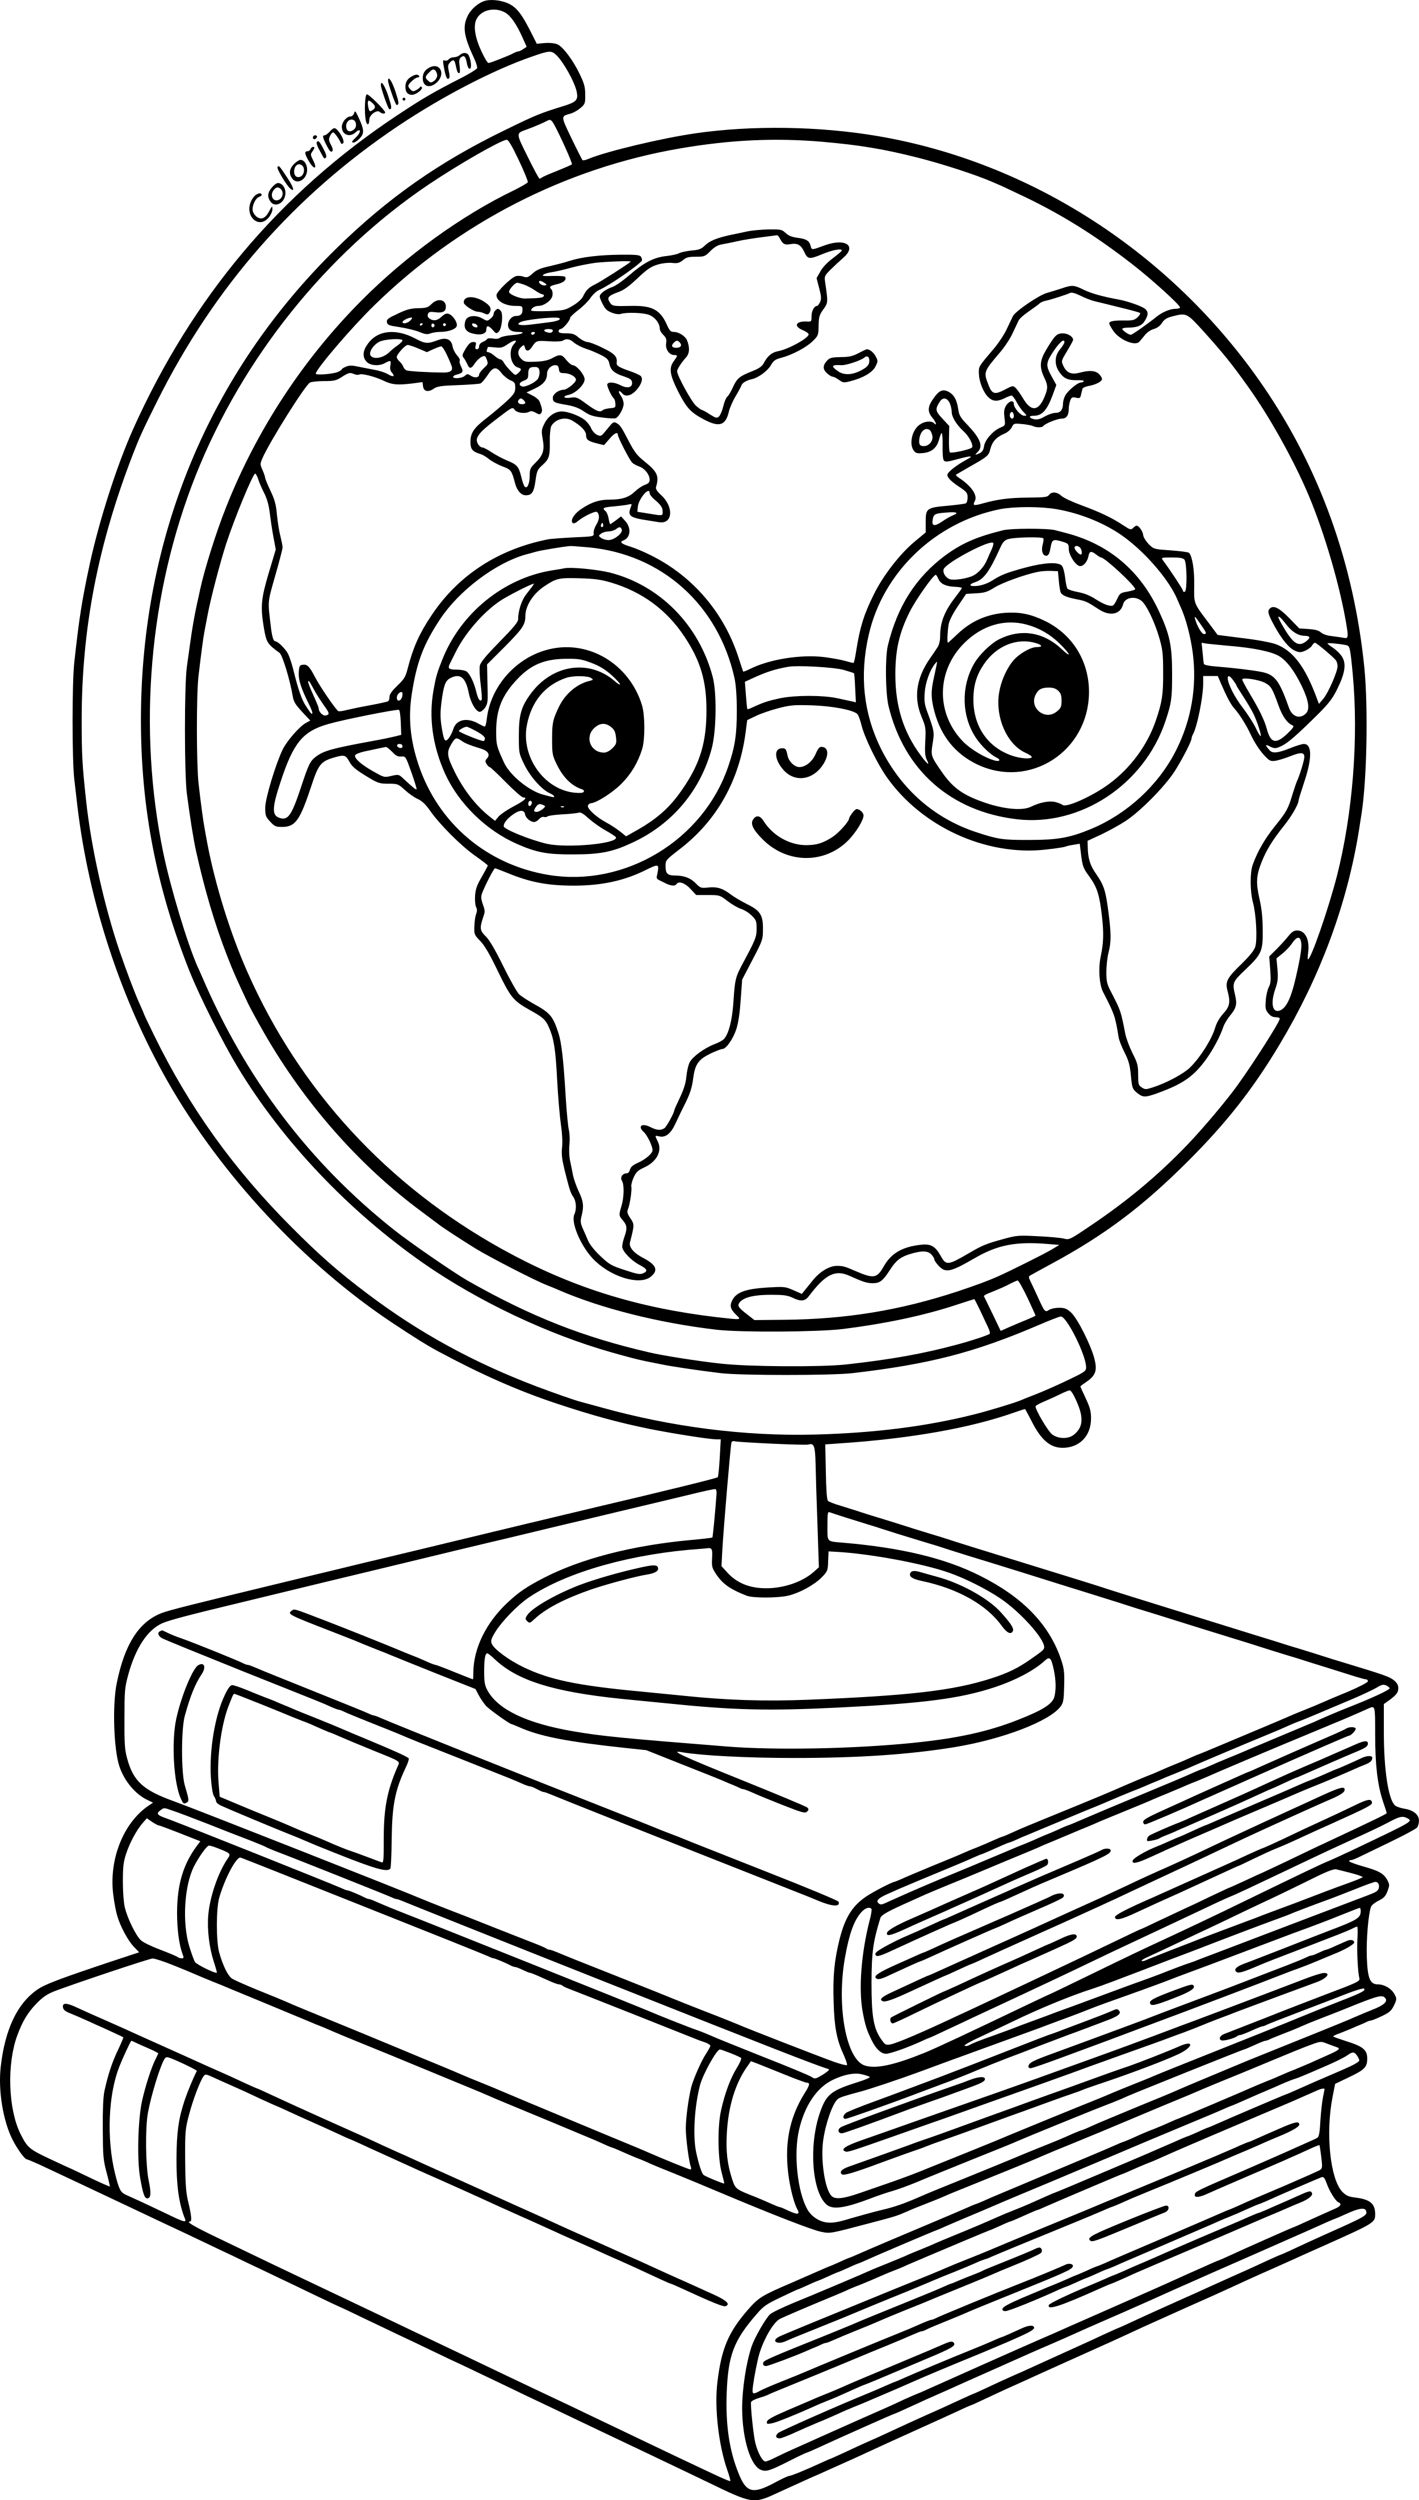 <?xml version="1.0" encoding="UTF-8"?>
<svg xmlns="http://www.w3.org/2000/svg" version="1.0" viewBox="0 0 981.844 1729.39" preserveAspectRatio="xMidYMid meet">
  <g transform="translate(-523.489,1846.582) scale(0.1,-0.1)" fill="#000000" stroke="none">
    <path d="M8594 18461 c-47 -12 -100 -57 -123 -105 -37 -75 -27 -141 45 -295 14 -30 23 -60 20 -67 -3 -7 -49 -36 -103 -64 -204 -104 -275 -146 -453 -264 -809 -537 -1414 -1256 -1823 -2166 -113 -252 -235 -632 -301 -935 -55 -256 -73 -371 -107 -680 -16 -140 -16 -678 0 -810 6 -55 16 -140 22 -190 79 -659 302 -1336 626 -1903 368 -644 940 -1258 1548 -1663 160 -106 241 -157 325 -202 294 -158 550 -271 815 -359 253 -84 429 -132 650 -177 162 -32 410 -71 457 -71 l30 0 -7 -127 c-4 -71 -10 -131 -14 -135 -7 -7 -369 -96 -846 -208 -96 -23 -251 -60 -485 -116 -80 -19 -181 -44 -225 -54 -44 -11 -165 -40 -270 -65 -104 -26 -291 -70 -415 -100 -124 -29 -301 -72 -395 -95 -93 -22 -235 -57 -315 -76 -691 -167 -842 -205 -895 -225 -158 -60 -257 -214 -312 -484 -32 -152 -21 -466 19 -580 35 -101 110 -190 194 -230 l38 -18 -24 -16 c-179 -116 -284 -376 -251 -624 6 -51 19 -116 27 -143 22 -75 75 -172 115 -214 l37 -38 -197 -65 c-353 -118 -455 -156 -509 -194 -137 -94 -223 -275 -252 -532 -19 -164 16 -376 82 -506 32 -63 84 -135 98 -135 4 0 43 -16 87 -36 137 -64 445 -209 707 -333 49 -23 116 -55 150 -71 33 -15 115 -54 181 -85 66 -32 161 -76 210 -100 50 -23 137 -65 195 -93 58 -27 152 -72 210 -100 58 -27 176 -84 263 -126 87 -42 160 -76 161 -76 2 0 77 -35 167 -79 90 -43 198 -94 239 -114 41 -19 151 -71 244 -116 93 -45 170 -81 171 -81 1 0 83 -39 181 -86 99 -47 220 -105 269 -129 119 -56 252 -120 525 -250 124 -59 267 -127 318 -151 222 -106 286 -136 427 -204 324 -157 321 -156 503 -71 70 32 163 74 207 94 44 19 105 46 135 60 30 13 78 35 105 47 28 12 78 35 113 51 156 72 199 92 392 179 113 51 243 110 288 131 46 22 86 39 88 39 3 0 46 20 97 44 50 24 115 53 142 66 65 29 136 61 265 120 90 41 185 83 458 206 81 37 151 69 226 104 38 17 173 78 300 135 127 56 263 117 301 135 91 42 159 73 215 98 107 47 148 66 200 89 30 14 139 63 243 109 348 156 347 156 347 218 -1 69 -36 99 -134 111 -49 6 -66 13 -92 39 -85 85 -119 407 -68 662 l17 86 92 44 c112 53 130 71 130 131 0 60 -29 84 -145 120 -49 16 -90 30 -90 33 0 4 17 12 38 19 20 8 57 23 82 33 25 11 56 25 70 30 14 6 33 14 42 19 10 5 23 9 29 9 6 0 40 14 74 30 53 25 67 37 85 74 20 42 20 47 5 76 -21 40 -70 70 -116 70 -56 0 -72 42 -77 195 -4 112 11 293 29 341 4 12 28 31 53 43 36 18 48 31 61 65 15 40 15 46 1 74 -25 48 -58 67 -166 97 -55 16 -100 32 -100 37 0 4 6 8 14 8 8 0 31 9 53 20 21 10 117 57 213 103 96 46 181 92 189 101 8 9 14 31 14 48 0 42 -38 73 -100 83 -26 4 -56 14 -66 23 -46 41 -77 246 -77 506 l0 195 38 27 c51 38 62 53 62 85 0 18 -10 36 -30 52 -28 24 -68 38 -332 118 -57 17 -128 39 -158 49 -30 10 -102 32 -160 50 -58 17 -116 35 -130 40 -14 5 -83 26 -155 48 -115 36 -405 126 -910 283 -88 28 -171 54 -185 59 -30 10 -89 29 -890 276 -80 25 -156 49 -170 54 -14 5 -72 23 -130 40 -58 18 -130 40 -160 50 -30 10 -102 32 -160 50 -58 17 -130 40 -160 50 -30 10 -89 28 -130 41 -41 12 -80 27 -86 33 -8 7 -13 76 -15 201 l-4 190 100 7 c491 33 904 106 1209 214 38 13 71 24 73 24 1 0 21 -36 43 -79 71 -143 139 -197 236 -189 108 9 178 89 178 203 0 48 -7 75 -37 139 -20 43 -37 80 -37 82 0 2 20 17 44 33 63 44 74 78 53 160 -26 98 -119 281 -162 319 -29 26 -44 32 -83 32 -26 0 -57 -7 -69 -15 -27 -19 -31 -13 -78 91 -20 43 -43 93 -51 109 -12 24 -13 31 -2 38 7 4 74 41 148 81 370 200 629 395 941 706 268 267 452 501 637 810 283 472 469 974 551 1490 5 36 13 82 16 103 38 239 47 738 20 1016 -73 719 -309 1377 -702 1949 -629 916 -1605 1547 -2668 1727 -402 68 -865 75 -1255 19 -232 -33 -618 -125 -743 -177 -19 -9 -38 -12 -42 -9 -3 4 -38 72 -76 151 -75 157 -75 152 -6 171 21 6 52 24 70 40 30 26 32 33 31 92 0 51 -7 77 -37 139 -47 99 -118 193 -157 209 -18 7 -53 11 -86 8 l-55 -5 -41 81 c-58 115 -92 162 -141 190 -46 27 -125 39 -173 27z m136 -82 c39 -22 81 -83 124 -181 l25 -56 -24 -16 c-13 -9 -29 -16 -35 -16 -6 0 -18 -5 -28 -10 -27 -16 -164 -70 -177 -70 -7 0 -29 37 -50 83 -42 89 -55 169 -36 214 29 69 126 94 201 52z m352 -292 c49 -45 128 -186 143 -254 12 -59 -1 -73 -95 -102 -153 -47 -189 -61 -395 -162 -463 -224 -818 -474 -1174 -823 -880 -863 -1351 -1998 -1351 -3261 0 -612 108 -1164 339 -1744 69 -171 226 -483 330 -656 310 -513 766 -994 1286 -1357 378 -263 861 -492 1300 -616 105 -30 185 -51 240 -62 33 -6 78 -16 100 -20 70 -15 251 -42 415 -62 142 -17 768 -17 915 0 531 62 841 142 1283 331 78 34 149 61 157 61 41 0 175 -268 175 -352 0 -26 -8 -32 -132 -91 -73 -35 -171 -78 -218 -96 -47 -18 -94 -37 -105 -42 -38 -16 -211 -69 -310 -94 -334 -85 -695 -131 -1115 -142 -485 -12 -991 53 -1475 188 -60 16 -123 34 -140 38 -52 14 -185 61 -305 106 -438 166 -813 371 -1171 641 -203 153 -330 264 -529 464 -400 401 -707 829 -948 1323 -40 81 -72 149 -72 152 0 2 -13 33 -29 67 -33 73 -89 221 -138 363 -107 314 -198 723 -232 1040 -27 247 -31 321 -31 558 0 635 111 1210 355 1842 43 111 69 169 167 365 395 791 949 1423 1670 1906 307 205 660 388 928 480 114 40 130 41 162 11z m-16 -477 c43 -77 132 -275 126 -281 -4 -4 -50 -24 -102 -45 -52 -20 -99 -41 -104 -45 -6 -5 -14 -9 -18 -9 -4 0 -41 68 -82 152 -83 167 -82 161 -7 188 43 15 120 48 141 60 21 12 29 8 46 -20z m-242 -251 c37 -78 65 -147 63 -153 -3 -7 -45 -31 -93 -55 -366 -176 -751 -455 -1059 -765 -403 -405 -724 -895 -934 -1424 -70 -175 -151 -433 -181 -572 -4 -19 -14 -66 -23 -105 -18 -84 -32 -164 -46 -265 -6 -41 -16 -115 -23 -165 -18 -124 -18 -745 0 -880 21 -162 45 -312 62 -390 61 -276 133 -518 218 -735 40 -103 63 -155 143 -325 13 -27 63 -120 112 -205 282 -490 662 -920 1092 -1237 55 -41 107 -80 115 -86 26 -21 152 -103 255 -167 100 -61 410 -221 495 -254 25 -10 61 -24 80 -33 296 -128 693 -228 1095 -275 169 -19 695 -16 870 5 292 36 566 94 789 168 65 21 120 39 122 39 2 0 20 -35 40 -77 20 -43 45 -96 55 -117 11 -22 16 -43 12 -46 -12 -10 -129 -49 -228 -75 -229 -62 -450 -102 -765 -137 -175 -19 -678 -16 -870 6 -157 17 -404 56 -495 78 -459 106 -820 249 -1255 496 -94 54 -400 264 -510 352 -584 463 -1024 1044 -1326 1748 -8 17 -21 49 -31 69 -72 162 -188 548 -238 788 -179 865 -98 1803 225 2615 322 807 902 1532 1610 2009 205 138 501 308 541 310 11 1 37 -43 83 -140z m2101 126 c256 -22 423 -50 650 -107 176 -44 416 -122 532 -173 21 -9 47 -21 58 -25 11 -5 85 -40 165 -78 263 -127 490 -270 740 -464 134 -104 330 -282 330 -299 0 -5 -14 -9 -30 -9 -39 0 -93 -23 -134 -56 -59 -48 -167 -124 -177 -124 -15 0 -59 31 -59 41 0 5 20 9 44 9 57 0 91 13 109 42 28 43 29 65 7 86 -19 18 -118 53 -180 65 -116 21 -194 43 -245 68 -70 34 -81 35 -154 10 -31 -10 -76 -24 -101 -31 -54 -14 -217 -125 -236 -160 -7 -14 -26 -54 -43 -90 -16 -36 -56 -96 -88 -134 -110 -130 -106 -123 -105 -174 1 -53 29 -126 61 -159 32 -34 63 -37 112 -14 23 12 48 21 53 21 6 0 22 -20 35 -45 13 -25 35 -56 49 -70 23 -24 24 -25 4 -25 -24 0 -72 54 -72 81 0 30 -33 23 -54 -11 -14 -24 -16 -42 -11 -84 7 -52 6 -53 -24 -66 -53 -21 -110 -85 -117 -129 -4 -28 -13 -42 -31 -50 -34 -15 -36 -14 -13 9 39 39 19 92 -70 186 -50 51 -59 68 -65 110 -10 66 -29 100 -67 120 -41 21 -67 9 -107 -50 -38 -54 -39 -88 -6 -128 26 -30 36 -63 13 -40 -20 20 -69 14 -103 -12 -50 -38 -70 -130 -39 -175 15 -20 23 -23 66 -19 60 6 95 36 111 95 6 24 14 43 18 43 4 0 7 -40 6 -89 -1 -58 2 -94 10 -102 9 -9 30 -7 90 10 100 27 119 26 67 -2 -74 -40 -134 -88 -134 -106 0 -20 25 -45 93 -90 41 -28 47 -37 47 -66 0 -19 -5 -37 -11 -40 -5 -4 -61 -11 -122 -17 -150 -13 -157 -18 -157 -111 l0 -74 -77 -64 c-101 -84 -218 -235 -281 -363 -70 -140 -97 -228 -123 -393 -7 -46 -15 -83 -19 -83 -3 0 -29 6 -56 14 -27 8 -93 20 -148 27 -161 19 -377 -15 -511 -82 -25 -12 -46 -21 -48 -18 -1 2 -15 43 -30 90 -99 313 -317 569 -607 713 -47 24 -111 51 -142 60 -64 20 -79 33 -51 43 51 19 58 86 14 135 l-29 32 -35 -27 c-20 -15 -38 -27 -40 -27 -2 0 -7 17 -11 39 -3 21 -13 44 -21 51 -26 22 -17 27 58 33 39 4 84 9 99 13 27 6 27 6 15 -25 -18 -49 -2 -64 84 -79 41 -6 91 -15 112 -18 97 -17 107 104 16 188 -28 25 -39 43 -35 55 23 77 10 105 -83 180 -49 39 -68 65 -106 138 -52 100 -60 112 -87 126 -14 7 -22 4 -37 -13 -10 -13 -30 -36 -44 -53 -22 -27 -27 -28 -51 -17 -15 7 -34 28 -41 46 -8 19 -29 46 -47 59 -38 29 -116 57 -156 57 -47 0 -95 -33 -120 -84 -21 -42 -22 -51 -12 -107 14 -76 3 -112 -50 -164 -36 -35 -40 -44 -40 -90 0 -57 -19 -96 -36 -73 -6 7 -16 38 -23 68 -17 69 -29 83 -99 111 -30 13 -78 38 -105 56 -27 18 -55 33 -61 33 -24 0 -48 37 -41 62 11 34 39 62 148 145 97 74 99 75 113 54 16 -22 76 -29 103 -12 8 5 24 3 42 -8 26 -14 30 -14 39 -1 9 14 7 29 -11 77 -4 12 -27 32 -50 43 l-41 21 59 28 c59 28 83 58 83 103 0 29 28 58 56 58 17 0 23 -6 26 -27 3 -24 8 -28 34 -28 40 0 84 -24 84 -46 0 -19 -61 -69 -85 -69 -34 0 -75 -30 -75 -55 0 -31 8 -35 96 -50 51 -9 86 -22 119 -45 37 -26 64 -35 126 -42 43 -6 85 -8 94 -5 22 9 55 68 55 100 0 16 -9 42 -21 58 -21 30 -12 41 11 14 21 -26 60 -18 95 19 38 41 52 83 33 101 -7 7 -42 23 -78 35 -75 26 -92 37 -88 59 5 40 -15 61 -96 100 -45 23 -93 41 -107 41 -13 1 -40 14 -59 30 -29 25 -43 30 -87 30 -40 0 -53 4 -53 15 0 8 7 15 14 15 16 0 66 59 66 78 0 6 26 30 57 54 32 24 70 62 85 85 15 22 42 46 60 54 61 24 288 181 295 204 1 6 -2 17 -7 25 -8 12 -34 15 -142 14 -153 -2 -267 -16 -353 -43 -33 -11 -96 -27 -139 -37 -60 -13 -87 -24 -115 -49 -31 -28 -40 -31 -64 -23 -15 6 -38 7 -51 4 -33 -8 -136 -109 -136 -132 0 -40 60 -74 129 -74 50 0 51 -1 51 -29 0 -29 -14 -41 -48 -41 -25 0 -52 -31 -52 -61 0 -33 23 -49 69 -49 60 0 30 -17 -39 -22 -38 -3 -76 -11 -85 -18 -9 -8 -27 -10 -49 -6 -21 4 -37 2 -41 -4 -4 -6 -18 -15 -31 -20 -14 -6 -24 -18 -24 -30 0 -11 -7 -20 -15 -20 -11 0 -14 7 -9 25 5 21 3 25 -17 25 -18 0 -31 -12 -52 -46 -24 -40 -26 -49 -14 -63 7 -9 18 -28 25 -43 15 -36 27 -35 53 5 12 18 33 38 46 44 21 10 25 9 34 -13 13 -35 13 -36 -21 -67 -16 -16 -30 -35 -30 -42 0 -21 -29 -26 -56 -9 -23 15 -26 15 -43 0 -18 -17 -81 -22 -81 -7 0 5 10 12 23 15 45 12 50 20 33 55 -9 17 -14 36 -10 42 3 6 -5 23 -19 37 -13 15 -28 43 -31 64 -9 48 -44 62 -102 41 -71 -27 -86 -26 -159 13 -134 69 -258 55 -324 -37 -37 -50 -40 -93 -9 -126 25 -27 88 -31 128 -8 37 21 43 18 36 -17 -4 -22 -1 -37 11 -50 24 -27 9 -33 -29 -10 -18 11 -62 25 -98 31 -36 7 -87 16 -113 22 -36 8 -55 8 -77 -1 -17 -7 -30 -15 -30 -19 0 -3 -12 -11 -27 -18 -37 -15 -153 -24 -153 -12 0 30 247 319 404 472 583 570 1323 950 2116 1086 350 60 658 74 985 46z m-1326 -829 c-17 -17 -212 -141 -244 -156 -45 -21 -66 -41 -86 -85 -9 -18 -36 -43 -70 -63 -53 -32 -63 -34 -173 -38 -64 -2 -116 -1 -116 4 0 16 25 32 51 32 40 0 93 40 97 74 2 16 -1 33 -7 39 -19 19 -13 25 38 37 47 11 68 31 56 51 -3 5 -42 7 -86 6 -63 -2 -77 0 -64 9 9 7 37 15 63 18 26 4 85 18 132 31 47 13 121 27 165 33 83 9 252 15 244 8z m-592 -164 c-21 -4 -49 16 -41 29 3 5 17 1 32 -9 21 -14 23 -17 9 -20z m-146 5 c20 -7 54 -25 76 -40 21 -15 45 -27 52 -27 7 0 11 -6 8 -12 -3 -12 -31 -15 -130 -17 -33 -1 -98 24 -109 42 -8 13 38 67 56 67 6 0 27 -6 47 -13z m3949 -115 c25 -6 104 -25 175 -43 72 -17 133 -34 138 -38 4 -4 -4 -18 -17 -30 -22 -20 -35 -23 -92 -22 -73 1 -104 -5 -104 -20 0 -6 13 -30 29 -53 43 -62 153 -107 180 -73 6 6 22 27 37 44 14 19 41 37 62 43 24 7 44 22 57 42 15 24 32 35 70 45 101 26 100 26 223 -109 135 -151 188 -216 307 -383 138 -194 289 -461 393 -695 112 -251 225 -624 276 -905 23 -128 22 -138 -11 -131 -16 3 -53 8 -83 12 -33 3 -63 14 -76 26 -15 13 -40 20 -85 23 l-64 4 -68 70 c-69 71 -108 91 -133 70 -22 -18 -17 -38 27 -119 53 -97 104 -159 146 -176 28 -12 38 -12 67 0 19 8 41 24 48 35 7 12 17 21 22 21 9 0 123 -95 143 -120 7 -8 13 -27 13 -42 0 -37 -65 -187 -100 -227 l-29 -34 -11 29 c-82 226 -167 339 -287 384 -34 12 -127 30 -230 42 l-173 22 -67 90 c-99 131 -97 125 -95 251 2 106 -13 204 -36 227 -5 5 -62 12 -126 17 -117 8 -117 8 -153 43 -19 20 -37 48 -38 63 -3 26 -30 65 -46 65 -4 0 -15 -7 -24 -16 -15 -15 -20 -13 -69 19 -77 51 -156 89 -286 137 -63 23 -126 52 -141 66 -30 28 -67 31 -85 7 -11 -16 -31 -18 -146 -19 -130 -1 -208 -11 -316 -41 -60 -17 -69 -14 -52 17 21 39 -23 104 -110 161 -14 9 -23 19 -20 22 3 2 46 27 95 55 126 71 131 76 143 124 13 50 41 80 94 103 22 8 44 28 53 44 14 29 16 29 72 24 32 -3 66 -10 75 -14 22 -12 65 -11 72 0 10 16 96 51 126 51 34 0 50 22 50 69 0 16 5 42 10 56 9 23 14 26 40 20 26 -6 30 -3 35 22 4 15 8 33 10 40 2 7 21 15 42 19 51 9 93 31 93 49 0 8 -10 23 -22 35 -25 23 -67 26 -132 8 -57 -15 -90 -2 -113 46 -16 35 -16 35 25 103 23 38 42 73 42 78 0 22 -35 45 -71 45 -42 0 -55 -13 -116 -115 -44 -73 -47 -119 -13 -190 27 -55 27 -77 0 -139 -41 -96 -92 -98 -146 -6 -18 30 -41 63 -52 73 -18 17 -21 16 -76 -13 -67 -35 -86 -30 -109 27 -38 96 -38 96 76 230 32 37 72 97 88 133 17 36 36 76 42 89 6 13 39 42 72 64 33 23 66 47 73 54 7 7 25 15 40 18 36 7 153 45 172 55 9 5 35 -2 70 -19 30 -15 75 -33 100 -39z m-3702 -124 c-3 -7 -31 -16 -64 -20 -32 -4 -93 -12 -134 -17 -78 -10 -113 -1 -69 19 26 11 144 27 222 29 35 1 47 -3 45 -11z m-48 -77 c0 -15 -15 -21 -38 -14 -32 8 -27 23 8 23 17 0 30 -4 30 -9z m-125 -21 c-3 -5 -10 -10 -16 -10 -5 0 -9 5 -9 10 0 6 7 10 16 10 8 0 12 -4 9 -10z m-915 -49 c0 -5 -15 -20 -32 -33 -18 -12 -44 -33 -57 -46 -42 -42 -108 -55 -131 -27 -17 21 16 75 60 97 37 19 160 25 160 9z m1188 -16 c17 -14 54 -33 83 -42 29 -9 75 -29 103 -43 41 -21 52 -33 57 -59 9 -45 35 -68 99 -88 42 -14 56 -23 58 -40 5 -37 -30 -47 -77 -23 -45 23 -87 26 -94 8 -4 -13 30 -87 46 -99 4 -3 9 -19 10 -35 2 -27 -1 -29 -38 -32 -22 -2 -44 -8 -49 -13 -19 -18 -44 -8 -112 42 -64 47 -72 50 -111 44 -50 -7 -60 10 -12 20 48 11 109 71 109 107 0 32 -56 98 -83 98 -8 0 -27 16 -43 35 -32 41 -45 43 -99 13 -29 -15 -61 -22 -115 -24 -65 -3 -77 -1 -97 18 -28 27 -29 59 -3 83 20 18 21 18 27 -3 7 -30 29 -28 50 6 27 42 32 43 118 37 46 -3 86 -1 95 5 24 16 47 12 78 -15z m-417 -9 c-42 -45 -23 -150 30 -163 24 -7 24 -15 -1 -38 -19 -18 -21 -17 -54 17 -18 19 -39 44 -45 56 -6 12 -17 22 -24 22 -7 0 -25 11 -41 25 -16 14 -36 25 -44 25 -9 0 -12 6 -8 16 3 9 6 17 6 19 0 2 22 1 49 -2 41 -5 54 -2 87 21 50 34 76 35 45 2z m3809 12 c-1 -7 -14 -29 -30 -48 -38 -44 -41 -104 -7 -155 30 -46 60 -60 123 -59 30 1 51 -2 48 -7 -3 -5 -12 -9 -21 -9 -22 0 -91 -58 -108 -91 -8 -15 -15 -40 -15 -54 0 -43 -17 -65 -52 -65 -17 0 -50 -11 -74 -25 -31 -18 -50 -23 -73 -19 -37 8 -41 24 -5 24 59 0 92 36 131 139 l27 74 -32 58 c-40 72 -40 92 -1 155 49 78 90 115 89 82z m-4470 -43 l59 -25 43 20 c24 11 49 20 56 20 11 0 44 -62 71 -134 13 -32 -6 -48 -56 -47 -121 1 -240 9 -255 15 -10 4 -20 16 -23 26 -3 9 -14 25 -25 35 -11 10 -20 24 -20 31 0 19 59 84 76 84 8 0 41 -11 74 -25z m838 -158 c2 -16 -3 -38 -11 -51 -18 -27 -90 -61 -111 -53 -25 10 -19 28 14 40 26 10 30 16 30 48 0 39 12 49 55 46 14 -2 21 -10 23 -30z m-262 -13 c15 -19 42 -41 61 -49 29 -12 33 -18 33 -51 0 -32 -8 -44 -57 -91 -32 -30 -93 -81 -136 -115 -94 -72 -117 -106 -117 -170 0 -50 14 -66 70 -83 14 -4 41 -20 60 -36 19 -15 60 -37 91 -49 60 -22 64 -27 88 -118 14 -51 42 -82 74 -82 42 0 56 21 67 100 9 67 14 78 44 105 50 44 57 65 55 163 -1 50 4 98 10 110 26 48 95 67 143 40 62 -36 98 -73 98 -101 0 -32 14 -43 75 -58 l49 -12 36 41 c35 42 60 54 60 30 0 -17 78 -168 97 -190 9 -10 31 -22 49 -28 39 -13 74 -57 74 -92 0 -18 -8 -27 -33 -36 -18 -6 -49 -27 -69 -46 -43 -41 -90 -56 -174 -56 -72 0 -125 -17 -193 -62 -52 -33 -82 -81 -64 -99 7 -7 20 -2 41 16 17 14 52 35 77 46 39 17 49 19 56 8 14 -22 10 -49 -11 -84 -11 -18 -19 -43 -18 -56 3 -24 3 -24 -137 -30 -77 -4 -156 -10 -175 -13 -346 -68 -624 -248 -809 -526 -85 -126 -128 -223 -166 -371 -14 -55 -24 -71 -71 -116 -37 -36 -54 -59 -54 -77 0 -14 -4 -27 -10 -31 -5 -3 -58 -15 -118 -26 -61 -11 -134 -26 -163 -33 -29 -8 -57 -12 -63 -9 -15 6 -125 166 -160 233 -39 75 -55 92 -85 88 -23 -3 -26 -8 -29 -52 -3 -51 14 -107 70 -220 16 -32 27 -61 24 -64 -7 -6 -5 -9 -43 48 -30 44 -55 116 -89 255 -10 39 -25 86 -35 106 -17 35 -71 89 -89 89 -13 0 -23 31 -31 100 -22 184 -24 163 30 353 28 97 51 186 51 196 0 11 -7 46 -15 79 -9 32 -19 99 -24 148 -6 71 -16 105 -45 166 -20 42 -36 82 -37 90 0 7 -8 31 -18 53 -17 38 -17 42 -1 80 48 111 296 507 330 525 10 5 54 10 97 10 71 0 84 3 127 31 43 27 52 29 77 19 15 -7 33 -9 39 -5 16 10 107 -13 170 -43 59 -28 94 -31 202 -18 l66 9 4 -29 c4 -37 37 -43 75 -16 24 16 51 20 168 24 77 3 147 8 155 12 9 4 30 29 48 56 39 60 61 63 98 14z m152 -186 c19 -19 14 -28 -13 -28 -24 0 -34 18 -18 33 9 10 17 9 31 -5z m2947 -18 c8 -16 15 -44 15 -63 0 -36 34 -91 85 -137 35 -32 66 -92 56 -109 -9 -13 -140 -43 -154 -34 -4 2 -7 45 -6 93 l2 89 -47 51 c-50 53 -52 66 -18 118 20 31 49 28 67 -8z m445 -91 c0 -20 -15 -26 -25 -9 -9 15 3 43 15 35 5 -3 10 -15 10 -26z m-583 -97 c7 -4 15 -22 19 -39 7 -37 -22 -73 -60 -73 -28 0 -36 15 -29 56 9 50 41 75 70 56z m-4646 -339 c6 -21 25 -65 42 -98 20 -40 32 -84 38 -135 5 -41 16 -115 25 -165 l17 -90 -48 -160 c-54 -182 -59 -235 -34 -384 17 -99 24 -110 108 -171 20 -14 72 -186 91 -297 7 -44 16 -58 83 -130 l39 -41 -29 -16 c-42 -21 -129 -120 -160 -180 -48 -96 -123 -342 -123 -407 0 -53 3 -63 34 -96 30 -33 39 -37 82 -37 93 0 124 44 204 286 47 144 65 167 152 193 75 22 84 20 110 -27 18 -34 43 -55 113 -98 85 -52 94 -55 157 -55 64 0 68 -1 115 -44 26 -24 66 -52 89 -62 29 -13 54 -37 85 -81 67 -96 213 -242 311 -311 48 -34 88 -64 88 -68 0 -3 -19 -39 -42 -79 -33 -56 -43 -85 -46 -130 -2 -31 1 -67 7 -78 8 -15 8 -29 0 -49 -6 -15 -11 -54 -12 -85 -2 -54 0 -59 40 -100 30 -30 66 -92 122 -208 89 -184 107 -206 221 -270 95 -53 108 -65 133 -120 34 -77 46 -149 57 -365 6 -115 18 -254 26 -308 9 -60 12 -121 8 -157 -5 -44 -1 -80 15 -147 37 -149 43 -167 62 -195 21 -29 25 -85 8 -122 -25 -54 41 -212 126 -304 117 -126 326 -192 404 -126 53 44 37 81 -54 129 -65 33 -100 75 -91 108 31 121 31 123 3 166 -22 32 -25 45 -17 63 13 30 29 136 23 157 -2 9 5 37 16 62 17 37 29 49 70 68 90 40 130 116 97 182 -21 42 -21 42 9 35 45 -11 81 17 115 91 17 38 50 105 72 149 29 60 42 102 49 160 13 99 36 132 123 174 35 16 71 30 79 30 26 0 74 68 97 138 14 45 24 111 30 204 l10 138 72 138 c70 134 72 139 72 212 1 97 -19 128 -114 174 -37 19 -85 47 -106 63 -57 44 -97 57 -158 50 -51 -5 -55 -4 -87 29 -36 37 -81 54 -144 54 -52 0 -65 14 -65 65 0 41 2 43 99 118 255 196 411 472 455 807 l11 85 59 28 c32 16 102 40 155 54 86 22 110 24 236 20 143 -5 284 -32 312 -60 8 -7 20 -42 29 -78 21 -85 109 -266 175 -359 242 -343 686 -546 1096 -501 64 7 126 16 137 20 12 5 39 11 62 14 l40 7 10 -83 c10 -75 15 -88 57 -145 53 -73 70 -126 87 -277 13 -116 11 -182 -10 -280 -16 -80 -9 -189 17 -240 80 -155 84 -167 108 -314 3 -19 21 -66 41 -105 29 -57 37 -88 44 -161 8 -85 11 -92 41 -117 41 -34 56 -35 144 -3 177 64 252 117 339 239 47 66 96 159 115 218 7 21 28 56 47 79 43 52 50 79 35 141 -20 87 -18 92 70 176 114 108 123 129 121 275 0 82 -7 147 -22 214 -26 114 -23 162 15 258 34 84 75 150 153 248 52 64 102 150 102 176 0 5 18 63 40 130 55 165 53 261 -3 261 -12 0 -56 -13 -97 -30 -87 -34 -121 -37 -142 -12 -30 34 -30 42 -1 27 37 -19 46 -19 93 5 41 21 110 82 252 223 71 72 96 105 128 172 52 106 61 170 31 218 -11 19 -39 46 -61 61 -22 14 -40 29 -40 31 0 6 83 -2 127 -11 28 -5 30 -11 48 -202 41 -441 0 -966 -110 -1397 -59 -228 -179 -575 -200 -575 -3 0 -2 20 1 44 13 91 -19 156 -76 156 -22 0 -37 -10 -62 -41 -18 -23 -55 -63 -82 -90 l-49 -49 7 -90 c5 -74 4 -95 -10 -122 -9 -18 -19 -59 -21 -93 -4 -51 -2 -64 17 -87 15 -19 31 -28 51 -28 16 0 29 -4 29 -10 0 -21 -168 -287 -292 -460 -72 -101 -236 -296 -344 -409 -204 -213 -418 -392 -676 -565 -143 -97 -145 -97 -184 -87 -21 5 -102 13 -179 16 -132 7 -146 6 -236 -19 -118 -32 -148 -44 -241 -99 -148 -86 -157 -86 -197 -13 -36 63 -68 80 -135 72 -130 -15 -205 -59 -257 -151 -46 -81 -69 -85 -192 -32 -75 33 -90 37 -131 37 -52 0 -118 -39 -167 -100 -19 -23 -44 -54 -55 -68 l-21 -26 -59 26 c-57 25 -63 25 -184 18 -141 -9 -204 -31 -234 -80 -24 -42 -20 -66 19 -105 42 -41 48 -40 -130 -20 -560 66 -1018 211 -1488 472 -794 441 -1398 1098 -1759 1913 -119 267 -225 609 -279 895 -6 33 -15 80 -19 105 -9 48 -22 141 -41 305 -15 131 -16 622 0 750 21 174 32 259 41 305 5 25 14 74 21 110 21 113 86 362 129 495 59 180 185 485 201 485 4 0 13 -17 20 -37z m2709 -98 c0 -8 12 -25 26 -38 51 -42 64 -61 64 -89 0 -32 3 -31 -100 -14 l-75 12 3 33 c4 56 82 147 82 96z m2815 -111 c170 -29 346 -102 471 -195 153 -113 309 -297 365 -429 6 -14 16 -38 24 -55 36 -79 68 -202 83 -316 30 -232 -10 -464 -115 -672 -120 -240 -339 -442 -591 -546 -145 -60 -230 -75 -422 -75 -186 -1 -220 4 -374 55 -288 96 -515 296 -655 575 -121 244 -150 507 -85 789 98 433 462 780 909 869 97 19 281 19 390 0z m-715 -42 c-18 -7 -53 -27 -77 -44 -52 -35 -72 -32 -65 11 6 40 14 45 87 51 78 7 99 0 55 -18z m-2424 -79 c-10 -10 -19 5 -10 18 6 11 8 11 12 0 2 -7 1 -15 -2 -18z m131 -20 c9 -24 -52 -73 -92 -73 -17 0 -40 7 -51 15 -19 15 -19 15 0 30 11 8 34 15 51 15 17 0 40 7 51 15 25 19 33 19 41 -2z m-231 -123 c507 -47 898 -397 1011 -904 10 -47 16 -123 16 -226 0 -168 -12 -248 -60 -388 -174 -509 -716 -835 -1243 -748 -427 71 -764 357 -900 764 -57 173 -71 321 -46 487 34 220 80 342 194 515 131 200 387 393 597 451 17 4 48 13 70 19 35 10 194 36 236 39 8 1 65 -4 125 -9z m4124 -85 c18 -21 20 -216 3 -222 -7 -3 -13 0 -13 7 0 9 -84 137 -139 211 -13 18 -10 19 62 19 54 0 78 -4 87 -15z m113 -448 c41 -59 44 -67 22 -67 -14 0 -45 50 -59 98 -11 34 -3 27 37 -31z m589 3 c41 -54 84 -81 129 -82 40 -1 44 -12 13 -37 -57 -45 -94 -18 -175 125 -10 19 -19 37 -19 39 0 15 19 -2 52 -45z m-397 -151 c176 -14 302 -41 353 -73 52 -33 101 -98 152 -201 50 -104 60 -165 31 -194 -41 -41 -95 -24 -117 38 -67 190 -98 231 -190 249 -65 13 -196 28 -317 38 -46 3 -80 11 -82 17 -2 7 -6 42 -9 79 l-7 68 28 -5 c16 -3 87 -9 158 -16z m-2662 -167 c37 -11 70 -21 71 -23 2 -2 6 -48 8 -102 l5 -99 -26 6 c-14 3 -60 13 -101 22 -102 22 -291 22 -398 0 -80 -17 -117 -29 -190 -63 -18 -9 -34 -14 -36 -12 -2 2 -6 46 -10 97 l-7 92 63 29 c86 39 147 59 238 75 63 11 317 -3 383 -22z m2608 -89 c42 -97 69 -149 95 -178 36 -40 85 -119 113 -180 28 -60 68 -120 107 -158 25 -25 34 -28 67 -23 21 4 67 18 102 32 70 28 95 27 95 -6 0 -21 -32 -127 -50 -165 -5 -11 -19 -51 -31 -90 -31 -104 -41 -123 -122 -223 -70 -87 -121 -175 -154 -267 -20 -54 -19 -185 1 -260 23 -83 32 -260 16 -309 -8 -25 -40 -64 -95 -118 -100 -96 -113 -122 -97 -184 22 -80 16 -110 -28 -158 -25 -27 -46 -63 -56 -95 -24 -83 -102 -207 -175 -279 -45 -44 -161 -106 -256 -137 -49 -16 -55 -16 -78 -1 -23 15 -25 23 -25 89 0 64 -5 81 -39 148 -21 42 -44 103 -50 135 -32 161 -30 156 -99 290 -28 53 -32 72 -32 137 0 42 7 102 15 134 19 73 19 131 -1 283 -19 147 -31 183 -85 261 -42 59 -57 109 -58 191 l-1 38 93 43 c50 24 126 65 167 92 104 67 274 240 342 345 54 85 118 209 118 230 0 5 4 18 10 28 28 50 70 257 70 350 l0 52 51 0 50 0 20 -47z m87 17 c12 -16 22 -32 22 -35 0 -3 22 -38 48 -78 26 -40 57 -92 69 -117 27 -55 57 -149 51 -156 -3 -2 -19 24 -35 58 -17 35 -58 98 -91 141 -55 71 -102 164 -102 202 0 23 14 18 38 -15z m219 -17 c42 -22 51 -37 94 -156 27 -77 61 -124 100 -140 10 -4 -2 -21 -39 -56 -79 -75 -115 -67 -142 34 -17 62 -53 135 -119 245 -28 47 -51 90 -51 96 0 16 113 0 157 -23z m-6568 -68 c13 -22 38 -61 57 -88 40 -55 41 -63 14 -70 -20 -5 -50 24 -50 49 0 7 -18 50 -39 96 -21 45 -37 87 -34 91 3 5 11 -2 17 -15 7 -13 23 -41 35 -63z m601 -9 c0 -25 -12 -46 -26 -46 -17 0 -18 32 -2 48 16 16 28 15 28 -2z m-12 -198 l3 -85 -43 -11 c-24 -6 -95 -21 -158 -32 -278 -51 -334 -67 -388 -107 -41 -31 -51 -50 -106 -217 -65 -195 -90 -229 -151 -206 -49 18 -47 72 9 241 90 277 155 357 333 407 107 31 466 102 488 98 6 -2 11 -41 13 -88z m12 -164 c0 -9 -7 -14 -17 -12 -25 5 -28 28 -4 28 12 0 21 -6 21 -16z m-71 -39 c25 -27 39 -34 63 -32 30 2 30 1 69 -108 21 -60 38 -113 36 -118 -2 -7 -24 11 -93 75 -30 28 -32 28 -81 17 -50 -12 -51 -11 -127 32 -83 47 -131 90 -124 111 3 7 32 19 64 26 33 7 77 16 99 21 22 5 45 9 50 10 6 1 25 -15 44 -34z m1839 -817 c-3 -18 -7 -39 -9 -46 -2 -8 3 -17 11 -21 8 -4 30 -15 48 -24 38 -19 68 -22 77 -7 15 24 59 9 97 -32 l40 -43 81 0 c81 0 83 -1 135 -41 30 -23 72 -48 95 -55 22 -7 56 -28 74 -47 30 -29 33 -38 33 -90 0 -59 -7 -75 -102 -252 -44 -84 -48 -99 -58 -250 -8 -127 -32 -223 -65 -260 -9 -10 -37 -26 -63 -35 -73 -28 -157 -89 -176 -129 -9 -19 -19 -63 -22 -98 -4 -44 -18 -88 -45 -145 -21 -44 -39 -84 -39 -88 0 -16 -52 -111 -67 -122 -24 -18 -53 -16 -98 7 -59 30 -90 6 -46 -34 24 -21 61 -98 61 -125 0 -24 -47 -64 -105 -90 -31 -14 -46 -27 -51 -45 -4 -16 -13 -26 -24 -26 -28 0 -46 -28 -32 -51 17 -26 15 -116 -3 -175 -19 -64 -19 -66 10 -100 29 -34 31 -55 10 -114 -8 -23 -15 -53 -15 -67 0 -31 62 -96 119 -126 54 -28 61 -43 27 -58 -22 -10 -41 -7 -128 22 -93 30 -108 39 -168 96 -39 36 -74 80 -85 105 -10 24 -27 63 -38 87 -16 37 -17 50 -8 87 17 67 13 100 -19 167 -16 34 -34 85 -40 112 -5 28 -15 74 -21 104 -6 30 -8 79 -4 110 3 31 2 76 -4 101 -6 25 -15 122 -21 215 -16 272 -30 392 -52 458 -38 115 -56 137 -175 202 -37 21 -80 49 -96 63 -15 15 -65 103 -111 197 -56 114 -96 181 -120 204 -40 39 -43 56 -20 126 16 45 16 51 0 95 -13 37 -14 53 -6 76 20 54 82 174 90 174 4 0 40 -14 80 -30 161 -67 283 -90 466 -90 192 0 350 34 499 109 79 39 88 39 83 -1z m4446 -484 c11 -29 6 -79 -19 -196 -39 -188 -73 -268 -120 -290 -55 -25 -72 45 -35 150 16 46 19 71 14 133 l-7 76 41 33 c23 18 53 50 67 71 27 41 49 50 59 23z m-1744 -2103 l75 -6 -55 -33 c-50 -30 -283 -146 -370 -185 -72 -32 -149 -60 -280 -104 -399 -131 -769 -192 -1200 -196 l-205 -2 -50 39 c-64 49 -71 62 -50 86 30 34 101 50 215 50 86 0 114 -4 148 -20 58 -28 86 -26 114 11 114 151 182 185 281 140 93 -42 121 -51 161 -51 49 0 70 16 120 94 41 64 73 89 145 110 76 22 116 21 141 -6 11 -12 20 -27 20 -34 0 -6 13 -26 29 -43 48 -52 82 -45 246 50 163 95 288 119 515 100z m-146 -371 c31 -66 56 -122 56 -124 0 -2 -28 -15 -62 -29 -35 -14 -89 -37 -121 -51 l-58 -26 -56 117 c-32 65 -58 120 -60 123 -2 3 9 10 24 17 92 37 121 50 157 69 23 12 46 22 52 23 6 1 36 -53 68 -119z m324 -683 c68 -137 67 -210 -4 -266 -38 -30 -107 -28 -149 3 -29 22 -115 168 -115 194 0 5 26 20 58 33 31 13 82 36 112 51 30 15 60 27 66 27 6 1 20 -18 32 -42z m-2090 -327 c128 -6 240 -9 250 -6 39 12 47 -8 50 -131 1 -65 7 -253 13 -418 l10 -300 -37 -33 c-79 -69 -206 -112 -328 -112 -113 0 -201 35 -268 108 l-41 45 6 114 c8 142 57 723 63 742 3 8 13 11 27 7 13 -3 128 -10 255 -16z m-385 -346 c-10 -136 -26 -300 -29 -303 -2 -2 -68 -10 -146 -17 -408 -37 -766 -130 -1026 -265 -115 -60 -165 -94 -242 -165 -152 -141 -240 -321 -240 -490 0 -24 -1 -44 -3 -44 -2 0 -59 23 -127 50 -68 28 -127 50 -132 50 -4 0 -30 9 -56 21 -26 12 -57 25 -69 30 -48 19 -74 29 -95 38 -13 5 -39 16 -58 24 -49 21 -374 151 -500 199 -206 79 -198 77 -216 63 -33 -24 -26 -27 291 -150 94 -36 184 -72 200 -80 17 -7 62 -25 100 -40 39 -15 79 -31 90 -36 11 -5 148 -60 305 -123 l285 -113 23 -44 c13 -24 36 -57 50 -73 25 -26 164 -126 177 -126 3 0 24 -9 48 -19 143 -65 331 -102 743 -146 l141 -15 254 -101 c140 -55 270 -107 289 -116 19 -8 46 -20 60 -25 14 -6 33 -14 42 -19 10 -5 22 -9 28 -9 5 0 34 -11 65 -25 30 -14 123 -52 207 -85 135 -53 154 -58 167 -45 13 13 13 17 1 29 -8 7 -214 93 -457 191 -403 162 -502 208 -410 191 129 -23 451 -40 777 -40 449 0 796 24 1110 75 334 55 659 180 734 282 18 24 22 46 24 138 3 91 0 120 -18 176 -80 247 -264 440 -565 590 -240 121 -546 194 -945 228 -118 10 -110 2 -110 117 0 91 2 100 18 93 19 -8 179 -58 257 -82 28 -8 75 -23 105 -33 58 -19 119 -38 290 -90 58 -17 116 -35 130 -40 14 -5 90 -29 170 -54 152 -46 541 -167 695 -216 50 -15 151 -47 225 -70 74 -23 160 -50 190 -60 30 -10 78 -25 105 -33 28 -8 129 -40 225 -70 96 -30 258 -81 360 -112 102 -31 210 -65 240 -75 30 -10 102 -32 160 -50 58 -17 116 -35 130 -40 14 -5 86 -27 160 -50 74 -23 162 -51 194 -61 33 -10 65 -19 73 -19 7 0 13 -6 13 -13 0 -8 -58 -38 -137 -72 -76 -31 -156 -65 -178 -75 -22 -10 -76 -33 -120 -50 -44 -17 -98 -40 -120 -50 -22 -10 -96 -41 -165 -70 -69 -29 -198 -83 -288 -121 -90 -38 -165 -69 -167 -69 -3 0 -28 -11 -57 -24 -30 -14 -78 -34 -108 -46 -30 -12 -78 -32 -108 -46 -29 -13 -55 -24 -57 -24 -4 0 -188 -78 -260 -110 -22 -10 -123 -52 -225 -94 -214 -87 -396 -162 -425 -175 -11 -5 -41 -18 -67 -30 -26 -12 -50 -21 -53 -21 -2 0 -28 -11 -57 -24 -30 -14 -78 -34 -107 -46 -30 -11 -73 -29 -95 -39 -23 -11 -120 -51 -216 -90 -96 -40 -194 -81 -217 -92 -24 -10 -45 -19 -47 -19 -15 0 -149 -69 -196 -101 -97 -65 -147 -145 -185 -293 -37 -148 -48 -257 -42 -437 5 -177 21 -263 72 -372 14 -33 24 -62 20 -65 -3 -4 -43 6 -88 22 -83 29 -616 236 -673 262 -17 7 -118 48 -225 89 -107 42 -203 80 -214 85 -11 5 -186 75 -390 156 -203 80 -389 154 -412 165 -24 10 -49 19 -56 19 -7 0 -17 4 -22 8 -6 5 -48 23 -95 41 -47 18 -168 66 -270 106 -102 41 -250 99 -329 129 -78 31 -157 62 -175 70 -93 41 -1567 622 -1706 672 -215 77 -283 139 -326 299 -16 58 -19 104 -18 275 0 188 2 213 26 301 51 187 135 314 238 358 49 21 185 57 535 141 94 23 242 59 330 80 88 22 282 68 430 104 340 82 516 124 725 175 91 22 206 49 255 61 50 11 155 37 235 56 153 37 315 76 415 99 33 8 134 32 225 54 91 22 233 55 315 75 83 20 195 47 250 60 55 13 105 23 110 22 6 -2 9 -16 8 -32z m-41 -379 c10 -4 13 -21 10 -68 -3 -56 -1 -66 29 -111 45 -67 98 -104 209 -147 45 -18 217 -17 290 0 78 19 179 74 230 126 41 42 43 46 45 112 l3 68 53 -3 c227 -12 597 -80 779 -144 112 -39 258 -112 356 -178 137 -92 304 -277 304 -337 0 -17 -9 -25 -94 -84 -88 -62 -156 -95 -274 -133 -261 -84 -565 -119 -1263 -147 -302 -12 -559 -4 -859 27 -80 8 -217 21 -305 30 -437 41 -628 81 -810 169 -99 48 -200 122 -217 160 -9 21 -6 33 23 81 43 72 156 189 234 241 264 177 715 304 1195 336 25 2 46 4 47 5 1 1 8 0 15 -3z m-1497 -763 c159 -151 405 -228 880 -277 83 -8 220 -22 305 -30 475 -49 711 -54 1200 -30 585 29 835 61 1076 140 145 48 272 115 347 183 35 33 45 23 63 -60 16 -76 17 -140 4 -190 -14 -49 -80 -91 -251 -158 -207 -82 -422 -129 -732 -160 -409 -41 -947 -51 -1277 -25 -731 58 -872 72 -1065 105 -325 55 -526 151 -598 285 -18 33 -22 56 -22 130 0 89 7 125 22 125 4 0 26 -17 48 -38z m6195 -204 c0 -11 -120 -67 -275 -128 -74 -29 -176 -72 -250 -106 -16 -7 -133 -56 -260 -109 -126 -53 -243 -102 -260 -110 -16 -7 -55 -23 -85 -35 -30 -12 -78 -32 -108 -46 -29 -13 -55 -24 -57 -24 -3 0 -27 -10 -53 -21 -61 -28 -125 -55 -632 -266 -85 -36 -174 -74 -197 -84 -24 -10 -45 -19 -48 -19 -2 0 -34 -13 -70 -30 -36 -16 -68 -30 -70 -30 -2 0 -28 -11 -57 -24 -30 -14 -78 -34 -107 -46 -30 -11 -73 -29 -95 -39 -23 -10 -147 -62 -276 -116 -228 -94 -326 -136 -420 -177 -25 -11 -65 -29 -90 -40 -25 -11 -60 -27 -78 -35 -26 -12 -35 -13 -47 -3 -21 17 -5 35 54 62 25 11 60 26 76 34 32 14 241 102 385 161 47 19 109 46 138 59 29 13 55 24 57 24 3 0 25 9 50 20 25 11 65 29 90 40 25 11 47 20 50 20 3 0 27 9 53 21 26 12 56 25 67 29 11 4 36 15 55 23 93 39 219 91 355 148 83 33 168 69 190 79 22 10 76 32 120 50 44 17 96 38 115 47 19 8 44 19 55 23 11 4 36 15 55 23 19 9 60 25 90 37 30 12 69 28 85 35 42 20 422 180 525 222 92 38 121 50 192 82 26 11 50 21 52 21 5 0 176 72 383 160 61 26 130 59 154 73 34 21 46 23 65 15 13 -6 24 -15 24 -20z m-100 -318 c0 -213 16 -351 55 -467 14 -40 25 -76 25 -78 0 -6 -70 -40 -450 -218 -36 -16 -143 -68 -239 -114 -96 -45 -175 -83 -177 -83 -1 0 -50 -22 -109 -50 -59 -27 -109 -50 -111 -50 -3 0 -62 -28 -132 -61 -70 -34 -152 -73 -182 -86 -30 -14 -111 -52 -179 -84 -68 -33 -125 -59 -127 -59 -2 0 -75 -34 -161 -76 -87 -42 -194 -93 -238 -114 -149 -71 -628 -297 -725 -342 -36 -17 -98 -46 -138 -64 -239 -113 -424 -192 -465 -199 -31 -6 -37 -3 -59 27 -58 78 -73 160 -73 398 1 212 10 282 61 448 6 23 53 48 217 121 26 12 68 30 93 42 26 11 94 40 153 64 58 23 178 73 266 110 88 37 198 83 245 102 47 19 103 43 126 53 22 11 65 28 94 40 29 12 72 30 95 40 23 10 66 28 95 40 29 12 72 29 94 39 23 11 115 49 206 86 91 37 183 75 206 86 22 10 65 27 94 39 29 12 72 30 95 40 23 10 66 29 96 40 30 12 68 28 84 35 56 26 475 203 715 302 47 20 101 42 120 50 19 8 44 19 55 23 36 14 159 67 225 97 51 23 50 26 50 -177z m-8316 -530 c31 -10 139 -51 239 -90 100 -40 229 -90 287 -112 58 -23 110 -44 115 -48 6 -4 35 -16 65 -28 118 -44 796 -314 812 -323 10 -5 22 -9 28 -9 6 0 29 -9 53 -19 23 -10 643 -258 1377 -549 1142 -453 1481 -586 1559 -608 8 -3 -8 -18 -40 -38 -52 -31 -55 -32 -79 -16 -14 10 -164 72 -335 139 -170 68 -333 133 -360 146 -28 12 -71 30 -95 38 -52 17 -290 112 -335 132 -34 16 -1527 613 -1701 680 -61 24 -137 55 -168 69 -31 14 -61 26 -66 26 -6 0 -18 4 -28 9 -36 19 -112 51 -122 51 -6 0 -29 9 -53 20 -55 25 -1138 457 -1197 477 -67 23 -76 33 -48 55 29 22 24 22 92 -2z m8537 -50 c41 -23 51 -17 -386 -225 -66 -31 -140 -65 -165 -75 -42 -17 -170 -78 -590 -282 -169 -83 -455 -218 -590 -280 -84 -39 -170 -79 -484 -232 -142 -69 -260 -126 -262 -126 -2 0 -65 -30 -141 -66 -430 -206 -640 -304 -718 -336 -214 -87 -341 -114 -417 -89 -127 42 -195 404 -138 738 30 172 64 268 118 326 26 27 56 35 67 18 3 -6 -3 -43 -14 -83 -57 -223 -76 -471 -47 -628 18 -95 28 -127 62 -196 30 -61 65 -94 100 -94 27 0 143 41 232 81 34 16 64 29 67 29 2 0 57 25 122 56 65 30 141 66 168 79 494 230 640 299 850 400 77 37 174 83 215 102 41 19 152 71 245 115 94 44 202 95 240 113 39 18 109 51 157 74 48 22 90 41 92 41 2 0 53 23 113 51 59 28 144 68 188 89 44 21 134 63 200 95 130 62 208 98 313 146 131 59 226 104 286 136 66 35 87 39 117 23z m-8639 -50 c5 0 62 -21 126 -46 64 -25 127 -50 140 -55 l23 -9 -24 -32 c-95 -128 -136 -267 -137 -460 0 -119 14 -225 39 -291 9 -23 8 -27 -7 -27 -10 0 -22 4 -28 9 -5 5 -58 27 -118 50 -62 23 -122 52 -137 67 -35 33 -92 151 -110 224 -8 31 -14 109 -14 180 0 104 4 137 23 195 27 80 72 162 114 211 l29 33 36 -25 c20 -13 40 -24 45 -24z m419 -162 c79 -31 82 -35 60 -67 -64 -91 -124 -262 -135 -391 -9 -97 7 -229 38 -322 13 -40 23 -75 21 -77 -9 -8 -138 55 -151 74 -7 11 -25 61 -40 110 -49 164 -34 415 32 549 36 70 90 146 105 146 9 0 41 -10 70 -22z m999 -398 c459 -182 848 -338 864 -346 16 -8 33 -14 38 -14 8 0 87 -33 120 -51 10 -5 23 -9 28 -9 6 0 30 -9 52 -20 23 -11 45 -20 50 -20 5 0 28 -9 53 -20 25 -11 65 -29 90 -40 25 -11 51 -20 58 -20 7 0 17 -4 23 -8 5 -5 23 -14 39 -20 31 -11 854 -337 890 -352 11 -5 37 -14 58 -21 20 -7 37 -18 37 -24 0 -5 -14 -30 -30 -55 -32 -48 -87 -173 -102 -230 -19 -74 -38 -218 -38 -285 0 -69 22 -234 35 -267 4 -11 3 -18 -4 -18 -10 0 -194 75 -296 120 -22 10 -89 38 -150 63 -60 25 -153 63 -205 85 -52 22 -187 78 -300 125 -113 47 -254 106 -315 132 -60 26 -143 60 -185 77 -41 16 -91 37 -110 45 -65 28 -95 41 -180 76 -47 19 -168 69 -270 112 -161 67 -294 122 -660 272 -47 19 -103 43 -125 53 -22 10 -110 46 -195 80 -85 35 -167 71 -181 81 -28 20 -61 87 -87 178 -22 77 -22 305 0 381 39 135 119 285 148 277 8 -2 391 -154 850 -337z m6838 229 c46 -12 80 -25 75 -28 -4 -4 -48 -22 -98 -40 -90 -32 -232 -86 -270 -101 -28 -11 -178 -68 -245 -92 -30 -11 -64 -24 -75 -28 -11 -5 -76 -30 -145 -55 -148 -55 -327 -123 -355 -135 -11 -4 -81 -31 -155 -60 -74 -29 -145 -57 -157 -63 -13 -6 -26 -8 -29 -4 -3 3 16 15 43 27 61 28 139 64 273 128 58 27 141 66 185 87 44 21 141 67 215 103 74 35 162 77 195 92 33 15 139 67 235 114 125 63 182 86 200 82 14 -3 62 -15 108 -27z m187 -79 c4 -12 1 -28 -6 -37 -14 -16 -19 -18 -139 -63 -41 -16 -172 -65 -290 -110 -118 -45 -278 -106 -355 -135 -77 -29 -171 -65 -210 -80 -38 -15 -106 -40 -150 -57 -44 -16 -89 -34 -100 -38 -11 -5 -40 -16 -65 -24 -25 -8 -81 -29 -125 -46 -44 -18 -116 -45 -160 -61 -44 -15 -172 -62 -285 -104 -113 -42 -216 -80 -230 -85 -14 -5 -61 -22 -105 -38 -44 -17 -125 -47 -180 -67 -55 -20 -109 -40 -120 -45 -11 -5 -72 -27 -135 -50 -118 -42 -151 -55 -183 -72 -10 -5 -22 -6 -28 -2 -6 3 42 31 107 60 65 30 167 79 228 108 188 91 406 180 551 226 22 7 87 30 145 52 137 52 310 118 335 128 11 4 56 22 100 38 44 17 112 42 150 57 190 74 468 179 530 201 68 25 83 30 135 52 30 12 174 67 245 92 28 10 106 41 175 68 69 28 133 51 142 51 9 1 20 -8 23 -19z m-125 -183 c0 -48 -24 -62 -225 -138 -44 -17 -181 -70 -305 -119 -124 -48 -246 -96 -272 -105 -57 -21 -77 -40 -60 -57 14 -14 46 -5 162 45 40 17 82 34 380 148 118 45 232 90 252 100 21 11 40 19 44 19 3 0 4 -42 1 -92 -4 -82 3 -226 14 -267 5 -19 -16 -29 -221 -106 -96 -37 -290 -111 -430 -167 -140 -55 -267 -104 -282 -110 -32 -12 -44 -36 -22 -45 16 -6 92 14 109 29 5 4 15 8 22 8 7 0 42 14 78 30 36 17 70 30 75 30 6 0 18 4 28 10 9 5 114 46 232 91 118 45 265 101 325 125 61 24 114 39 118 35 14 -13 -14 -28 -163 -86 -80 -31 -192 -76 -250 -100 -96 -40 -467 -189 -785 -315 -71 -28 -140 -56 -152 -61 -13 -5 -33 -13 -45 -18 -13 -5 -39 -16 -58 -24 -19 -9 -82 -34 -140 -57 -58 -23 -118 -48 -135 -55 -16 -7 -57 -24 -90 -38 -178 -71 -595 -242 -630 -257 -22 -10 -141 -59 -265 -109 -124 -50 -270 -109 -325 -131 -55 -23 -156 -61 -225 -85 -69 -24 -171 -59 -228 -79 -116 -40 -170 -45 -195 -18 -45 49 -74 246 -57 377 16 121 66 263 102 292 15 12 53 24 148 49 67 17 284 90 425 142 44 16 132 49 195 72 63 23 139 50 168 61 28 10 77 28 107 39 30 11 80 29 110 40 30 11 80 29 110 40 134 49 171 62 190 70 11 4 45 17 75 28 84 30 221 83 255 97 17 7 109 40 205 74 155 55 296 107 355 131 11 4 45 17 75 28 30 11 91 34 135 50 196 74 301 114 450 170 88 34 205 77 260 97 55 20 154 58 220 85 66 26 123 49 128 49 4 1 7 -9 7 -22z m-8220 -373 c63 -25 133 -54 155 -64 22 -10 76 -32 120 -50 44 -17 94 -38 110 -45 17 -7 120 -50 230 -95 110 -46 246 -102 303 -126 57 -24 105 -44 107 -44 2 0 28 -11 57 -24 29 -13 136 -58 238 -99 102 -41 280 -114 395 -162 116 -48 260 -107 320 -132 61 -25 128 -53 150 -63 22 -10 78 -34 125 -53 93 -38 583 -242 615 -256 11 -5 41 -18 67 -30 26 -12 50 -21 53 -21 2 0 28 -11 57 -24 30 -14 78 -34 107 -46 30 -11 73 -29 95 -40 23 -10 97 -41 166 -68 69 -28 217 -89 330 -137 349 -147 622 -253 685 -266 66 -13 56 -15 340 60 178 47 180 47 265 84 19 9 71 30 115 47 44 17 94 37 110 44 17 7 44 19 60 26 17 7 100 41 185 75 193 78 375 152 418 171 17 8 47 20 65 28 17 8 93 39 167 69 121 49 251 103 550 229 52 22 133 56 180 75 80 33 102 42 183 77 17 8 77 32 132 55 55 22 204 83 330 136 127 53 259 107 295 119 63 23 65 23 110 5 25 -9 53 -20 63 -23 30 -9 19 -20 -56 -53 -40 -18 -97 -43 -127 -57 -31 -13 -80 -34 -109 -46 -30 -11 -73 -30 -96 -40 -23 -10 -66 -29 -96 -40 -30 -12 -67 -28 -84 -35 -50 -23 -526 -225 -530 -225 -3 0 -28 -11 -57 -24 -30 -14 -78 -34 -108 -46 -57 -22 -83 -33 -162 -69 -26 -11 -50 -21 -53 -21 -2 0 -28 -11 -57 -24 -29 -13 -109 -47 -178 -76 -69 -29 -181 -76 -250 -105 -69 -29 -181 -76 -250 -105 -159 -67 -175 -73 -232 -99 -26 -11 -50 -21 -53 -21 -2 0 -28 -11 -57 -24 -29 -13 -125 -54 -213 -91 -222 -93 -480 -203 -543 -231 -29 -13 -55 -24 -57 -24 -2 0 -34 -13 -70 -30 -36 -16 -68 -30 -70 -30 -2 0 -28 -11 -57 -24 -29 -13 -123 -54 -208 -91 -201 -86 -226 -101 -297 -182 -139 -159 -187 -272 -215 -511 -20 -172 9 -427 68 -598 15 -41 24 -77 22 -80 -3 -2 -56 20 -119 50 -229 108 -316 149 -424 201 -60 29 -153 73 -205 98 -52 25 -162 77 -245 117 -82 40 -184 88 -225 107 -80 38 -189 89 -390 185 -69 33 -161 77 -205 98 -118 56 -274 130 -410 195 -185 89 -313 149 -525 250 -348 165 -474 225 -791 378 -178 85 -231 117 -199 117 14 0 10 41 -16 150 -13 58 -17 122 -18 280 -1 193 1 211 27 309 27 103 76 232 100 265 12 17 16 16 67 -7 30 -14 78 -35 105 -47 103 -46 122 -54 223 -102 57 -26 105 -48 107 -48 1 0 41 -17 87 -39 45 -21 121 -55 168 -76 47 -21 123 -55 168 -76 46 -22 85 -39 87 -39 2 0 36 -15 77 -34 40 -19 99 -46 131 -60 31 -14 82 -37 112 -51 124 -57 178 -81 350 -157 99 -44 207 -93 240 -108 82 -38 164 -75 265 -120 47 -21 111 -49 143 -64 31 -14 83 -38 115 -52 31 -15 98 -44 147 -66 50 -22 115 -51 145 -65 30 -14 91 -41 135 -60 81 -36 138 -62 277 -127 43 -20 80 -36 83 -36 3 0 38 -15 77 -33 208 -96 289 -129 303 -123 36 13 8 40 -85 82 -52 24 -120 54 -150 68 -30 14 -81 36 -112 50 -54 24 -82 37 -220 100 -29 13 -75 34 -103 46 -27 12 -75 34 -105 47 -30 14 -109 49 -175 78 -66 29 -151 67 -190 85 -89 41 -157 72 -220 100 -27 12 -75 34 -105 47 -30 14 -73 33 -95 43 -22 10 -66 29 -97 44 -93 42 -164 74 -313 141 -77 34 -165 74 -195 88 -30 14 -77 35 -105 47 -27 12 -77 35 -110 50 -74 35 -121 56 -410 185 -126 57 -279 126 -338 154 -60 28 -110 51 -113 51 -2 0 -34 14 -71 31 -92 43 -158 73 -218 99 -27 12 -75 33 -105 47 -30 14 -138 62 -240 108 -102 46 -210 94 -240 108 -30 14 -75 34 -100 45 -25 11 -67 30 -95 42 -27 12 -70 31 -95 42 -25 11 -69 31 -99 45 -54 24 -81 25 -81 1 0 -22 13 -34 55 -50 22 -9 76 -32 120 -52 44 -20 89 -41 100 -45 33 -15 140 -64 143 -67 2 -1 -14 -40 -36 -86 -40 -83 -69 -169 -94 -283 -9 -40 -13 -128 -12 -265 1 -187 3 -213 26 -300 14 -52 24 -96 23 -98 -2 -2 -65 26 -140 62 -75 36 -138 66 -140 66 -1 0 -63 29 -138 64 -142 67 -152 77 -200 171 -86 172 -96 488 -21 686 35 95 72 155 129 214 47 49 75 67 130 89 143 54 651 224 675 225 14 1 77 -20 140 -45z m8390 -229 c19 -23 -9 -49 -88 -80 -37 -15 -82 -33 -99 -41 -18 -8 -48 -20 -65 -28 -34 -15 -371 -151 -583 -236 -66 -26 -163 -66 -215 -88 -52 -22 -151 -63 -220 -92 -69 -29 -143 -60 -165 -70 -22 -10 -78 -34 -125 -53 -92 -37 -392 -162 -425 -176 -11 -5 -41 -18 -67 -30 -26 -12 -50 -21 -53 -21 -3 0 -27 -10 -53 -21 -83 -37 -104 -46 -237 -99 -71 -29 -148 -60 -170 -70 -22 -9 -159 -66 -305 -125 -251 -101 -284 -115 -362 -149 -104 -45 -169 -67 -251 -86 -51 -12 -145 -38 -211 -57 -95 -29 -128 -34 -169 -30 -56 7 -110 43 -137 93 -68 123 -95 384 -56 549 39 168 123 292 234 345 78 37 149 51 201 38 25 -6 50 -14 54 -18 5 -4 -31 -20 -80 -35 -187 -59 -220 -84 -264 -210 -81 -231 -55 -561 50 -642 43 -32 128 -19 301 47 47 18 114 41 150 51 36 10 115 39 175 64 61 26 234 96 385 157 151 60 289 116 305 124 44 20 539 222 612 249 34 13 79 31 100 40 71 32 98 43 474 194 207 83 379 151 382 151 4 0 36 14 72 30 36 17 70 30 75 30 6 0 18 4 28 9 9 5 49 21 87 36 39 15 85 33 103 41 17 8 47 20 65 28 17 8 64 26 102 41 112 43 113 44 255 101 145 57 171 62 190 39z m-8644 -309 c16 -8 57 -26 92 -41 34 -15 62 -30 62 -32 0 -2 -9 -20 -19 -41 -28 -54 -70 -184 -93 -287 -29 -130 -36 -411 -13 -536 20 -111 30 -139 49 -139 25 0 28 37 10 122 -22 103 -25 369 -5 473 23 120 76 295 108 358 11 22 18 27 36 21 44 -14 198 -87 194 -93 -20 -36 -63 -139 -83 -198 -44 -131 -57 -225 -58 -408 -1 -186 17 -314 59 -417 11 -27 -7 -23 -118 31 -56 27 -138 65 -182 86 -44 20 -94 43 -112 51 -35 17 -45 37 -73 149 -58 239 -46 541 30 735 24 61 79 180 84 180 2 0 16 -6 32 -14z m4115 -72 c35 -14 68 -29 72 -33 4 -4 -10 -38 -33 -74 -43 -72 -80 -171 -106 -289 -25 -108 -23 -329 4 -428 11 -41 19 -76 18 -77 -4 -4 -130 48 -143 59 -13 10 -37 86 -53 166 -21 111 -10 305 28 453 19 75 115 248 138 249 6 0 39 -12 75 -26z m4333 -16 c9 -12 16 -27 16 -34 0 -10 -41 -33 -120 -67 -150 -64 -230 -99 -328 -143 -29 -13 -55 -24 -57 -24 -5 0 -398 -168 -483 -206 -29 -13 -55 -24 -57 -24 -2 0 -34 -13 -70 -30 -36 -16 -68 -30 -70 -30 -3 0 -27 -10 -53 -21 -26 -12 -60 -27 -77 -34 -16 -7 -82 -35 -145 -63 -63 -27 -187 -80 -275 -117 -88 -37 -206 -87 -263 -111 -57 -24 -105 -44 -107 -44 -2 0 -28 -11 -57 -24 -125 -56 -147 -66 -223 -96 -44 -17 -98 -40 -120 -50 -78 -35 -182 -79 -295 -125 -63 -26 -133 -55 -156 -66 -22 -10 -65 -27 -94 -39 -29 -12 -72 -29 -94 -40 -23 -10 -77 -32 -121 -50 -44 -17 -93 -38 -110 -45 -61 -28 -394 -169 -535 -226 -79 -33 -155 -69 -167 -81 -31 -29 -107 -162 -127 -221 -39 -117 -66 -295 -66 -431 1 -212 59 -399 132 -425 36 -13 60 -5 195 63 61 31 114 56 117 56 3 0 36 14 73 31 176 81 531 239 537 239 2 0 44 18 93 41 48 22 102 46 118 54 102 45 136 60 185 82 30 14 156 70 280 125 124 55 243 108 265 118 22 10 74 32 115 50 41 18 93 40 115 50 70 31 139 62 170 76 17 7 127 56 245 107 118 52 240 106 270 120 51 23 86 39 200 89 79 35 118 53 470 207 390 172 384 169 463 205 32 14 60 26 62 26 2 0 35 14 72 31 87 40 130 47 139 25 13 -33 7 -37 -271 -161 -77 -35 -179 -81 -227 -104 -48 -23 -90 -41 -92 -41 -2 0 -37 -15 -78 -34 -96 -45 -174 -80 -278 -126 -47 -21 -116 -52 -155 -70 -38 -18 -110 -50 -160 -72 -143 -64 -285 -128 -383 -174 -41 -19 -75 -34 -77 -34 -2 0 -47 -21 -102 -46 -54 -25 -111 -52 -128 -59 -16 -8 -109 -49 -205 -93 -96 -44 -196 -89 -222 -101 -27 -11 -69 -31 -95 -42 -27 -12 -90 -41 -141 -65 -52 -24 -95 -44 -97 -44 -2 0 -36 -15 -77 -34 -94 -44 -172 -79 -278 -126 -47 -21 -125 -57 -175 -80 -49 -23 -109 -50 -132 -61 -24 -10 -64 -29 -90 -40 -27 -12 -90 -41 -141 -65 -52 -24 -96 -44 -98 -44 -2 0 -34 -14 -71 -31 -102 -47 -204 -89 -218 -89 -7 0 -55 -22 -106 -50 -146 -77 -190 -66 -243 66 -65 159 -91 337 -83 557 10 262 48 363 207 546 48 56 69 70 168 117 62 30 115 54 117 54 3 0 34 14 70 30 36 17 68 30 70 30 2 0 34 14 70 30 36 17 68 30 70 30 2 0 34 14 70 30 36 17 68 30 70 30 2 0 28 11 57 24 69 32 479 206 484 206 2 0 27 11 56 24 29 13 109 47 178 76 69 29 143 60 165 70 22 10 96 41 165 70 69 29 195 81 280 117 200 84 574 242 625 264 50 21 241 101 345 144 63 26 139 58 168 71 29 13 55 24 57 24 2 0 30 12 62 26 32 14 73 32 91 40 17 8 48 21 67 29 19 8 50 21 68 29 17 7 52 23 77 34 25 10 56 23 70 27 29 9 50 17 238 99 57 25 116 55 130 66 35 25 47 25 66 -2z m-3959 -132 c76 -31 145 -56 152 -56 24 0 21 -17 -13 -70 -111 -177 -145 -364 -110 -595 14 -87 37 -172 56 -207 24 -43 6 -45 -74 -7 -22 11 -43 19 -48 19 -4 0 -31 11 -60 24 -30 14 -78 34 -107 46 -136 53 -137 54 -160 122 -34 105 -44 193 -37 318 10 184 57 340 137 456 l30 43 47 -18 c26 -10 110 -44 187 -75z m3735 -101 c0 -2 -5 -27 -11 -55 -6 -29 -14 -102 -18 -162 -4 -83 -10 -113 -21 -119 -8 -5 -42 -21 -75 -35 -33 -14 -89 -40 -125 -56 -36 -16 -177 -78 -315 -138 -323 -139 -329 -142 -333 -163 -5 -23 27 -22 81 2 57 26 259 113 387 168 58 25 124 54 148 64 23 10 63 29 90 40 26 12 71 32 101 46 29 13 55 23 56 21 1 -2 7 -38 12 -81 9 -74 8 -80 -11 -92 -12 -7 -118 -54 -236 -105 -219 -93 -232 -98 -333 -144 -32 -14 -60 -26 -62 -26 -2 0 -28 -11 -57 -24 -29 -13 -213 -92 -408 -176 -195 -83 -374 -160 -397 -171 -24 -10 -45 -19 -48 -19 -2 0 -34 -13 -70 -30 -36 -16 -68 -30 -70 -30 -2 0 -28 -11 -57 -24 -30 -14 -78 -34 -108 -46 -30 -12 -64 -26 -75 -31 -11 -5 -76 -32 -145 -61 -83 -36 -126 -59 -128 -71 -3 -12 3 -17 21 -17 21 0 225 82 374 151 24 10 45 19 48 19 2 0 34 14 70 30 36 17 68 30 70 30 2 0 34 14 70 30 36 17 68 30 70 30 3 0 27 10 53 21 26 12 61 27 77 34 17 7 143 61 280 120 138 59 270 116 295 127 52 23 106 47 135 58 33 13 87 36 148 64 32 14 60 26 62 26 3 0 24 9 48 19 70 33 371 162 388 168 12 3 20 -7 32 -39 18 -55 63 -127 82 -135 25 -9 17 -27 -17 -42 -77 -34 -148 -66 -216 -97 -41 -19 -75 -34 -77 -34 -5 0 -368 -161 -453 -201 -35 -16 -65 -29 -67 -29 -2 0 -28 -11 -57 -24 -29 -13 -75 -34 -103 -46 -27 -12 -75 -33 -105 -47 -89 -41 -300 -134 -525 -233 -238 -105 -276 -121 -342 -151 -27 -12 -64 -28 -83 -36 -19 -8 -44 -19 -55 -24 -45 -19 -679 -301 -740 -329 -36 -16 -67 -30 -69 -30 -2 0 -44 -18 -93 -40 -48 -23 -97 -45 -108 -50 -11 -5 -108 -48 -215 -95 -107 -48 -215 -96 -240 -107 -68 -31 -138 -62 -210 -94 -36 -16 -89 -41 -119 -56 -29 -15 -61 -28 -70 -28 -20 0 -52 59 -69 125 -14 53 -36 269 -30 286 3 8 27 20 54 28 27 8 56 18 64 23 8 5 92 39 185 77 94 38 253 104 355 146 102 43 235 98 295 122 61 25 134 56 163 69 29 13 57 24 62 24 6 0 18 4 28 9 24 13 75 34 167 71 44 18 100 41 124 52 24 11 161 67 305 125 367 148 417 170 424 192 6 17 -27 25 -51 12 -26 -13 -212 -90 -307 -127 -169 -66 -572 -232 -592 -244 -10 -5 -22 -10 -28 -10 -6 0 -32 -10 -58 -21 -81 -36 -105 -46 -187 -79 -86 -34 -590 -243 -640 -265 -16 -7 -84 -35 -150 -61 -66 -26 -135 -56 -153 -66 -50 -28 -55 -24 -47 35 8 62 31 180 44 222 32 106 98 218 142 241 30 15 179 79 324 139 50 20 108 45 131 55 22 11 65 29 95 40 52 21 74 30 149 63 19 9 59 25 89 37 30 11 73 29 95 40 23 10 84 36 136 58 52 22 171 72 263 111 93 39 170 71 172 71 3 0 34 14 70 30 36 17 68 30 70 30 3 0 25 9 50 20 25 11 65 29 90 40 25 11 47 20 50 20 3 0 24 9 48 20 58 26 537 230 542 230 3 0 28 11 57 24 30 14 78 34 107 46 30 11 75 30 100 42 25 11 64 28 86 38 65 29 447 192 620 265 88 37 180 76 205 87 25 11 68 30 95 42 28 12 61 27 75 33 26 12 50 16 50 8z M10405 16865 c-33 -7 -82 -18 -110 -23 -97 -21 -148 -41 -180 -72 -28 -27 -43 -33 -96 -37 -35 -4 -73 -12 -84 -18 -11 -7 -51 -16 -88 -20 -87 -9 -155 -44 -258 -133 -44 -38 -96 -75 -119 -82 -22 -7 -52 -24 -66 -36 -24 -23 -24 -25 -9 -61 9 -20 23 -45 32 -55 20 -22 77 -41 101 -34 44 14 168 9 205 -9 38 -18 67 -58 67 -93 0 -11 11 -30 25 -43 20 -20 23 -31 19 -59 -6 -40 22 -80 56 -80 25 0 25 -4 -2 -41 -37 -49 -29 -97 32 -217 58 -112 85 -140 182 -191 101 -52 144 -37 166 57 6 26 27 74 46 106 20 33 38 67 41 76 6 18 35 35 75 44 42 9 107 57 129 96 17 30 30 40 68 50 75 19 173 70 219 114 41 40 42 43 43 109 1 60 5 74 32 112 34 47 34 46 13 191 -6 39 -3 44 38 85 24 24 63 60 86 80 98 84 18 140 -126 88 -93 -34 -90 -34 -98 -5 -9 36 -28 49 -91 57 -39 5 -63 15 -82 33 -25 24 -33 26 -117 25 -49 -1 -116 -7 -149 -14z m229 -54 c18 -34 32 -41 69 -34 49 9 73 -4 96 -52 25 -54 34 -55 131 -15 69 28 131 39 129 23 0 -5 -28 -28 -61 -53 -38 -28 -71 -63 -87 -92 l-26 -46 18 -70 c15 -56 16 -74 6 -96 -7 -14 -16 -26 -20 -26 -20 0 -39 -35 -39 -71 0 -39 0 -39 -38 -37 -73 2 -86 -34 -22 -60 22 -9 40 -22 40 -29 0 -26 -141 -104 -214 -117 -41 -8 -71 -33 -97 -83 -12 -22 -33 -37 -85 -57 -85 -34 -100 -48 -129 -111 -12 -27 -29 -56 -38 -63 -9 -8 -21 -38 -28 -68 -7 -29 -20 -60 -29 -69 -15 -13 -21 -12 -64 15 -25 17 -50 30 -54 30 -4 0 -22 12 -40 28 -31 26 -132 210 -132 240 0 14 31 62 62 96 24 26 27 67 7 117 -12 30 -57 59 -93 59 -20 0 -29 9 -46 48 -46 104 -101 134 -240 132 -137 -3 -138 -2 -156 25 -21 32 -11 45 58 70 38 13 75 40 135 97 68 64 93 80 139 94 34 10 75 14 101 11 36 -4 49 0 73 19 23 20 39 24 90 24 58 0 64 2 101 40 26 26 51 41 76 45 21 4 70 13 108 22 39 9 115 21 170 28 55 7 103 13 107 14 4 0 14 -12 22 -28z m-694 -716 c16 -19 4 -35 -25 -35 -31 0 -39 14 -19 34 19 20 28 20 44 1z M8451 16396 c-6 -7 -9 -20 -6 -27 8 -20 71 -59 94 -59 11 0 32 -5 46 -12 22 -10 28 -9 36 3 18 29 8 50 -38 79 -51 33 -112 40 -132 16z M8221 16363 c-24 -24 -36 -28 -92 -29 -51 -1 -80 -8 -142 -38 -67 -31 -78 -39 -75 -58 3 -20 13 -24 88 -35 47 -7 108 -22 136 -33 40 -17 56 -19 78 -10 15 5 44 10 64 10 58 0 110 18 117 40 8 24 -27 76 -56 85 -15 5 -29 -1 -48 -19 -30 -29 -58 -33 -85 -13 -11 8 -15 19 -10 31 6 15 14 17 52 12 50 -7 72 5 72 38 0 51 -56 62 -99 19z m-146 -113 c-18 -20 -55 -28 -55 -12 0 10 38 30 59 31 11 1 10 -4 -4 -19z m85 -24 c0 -3 -4 -8 -10 -11 -5 -3 -10 -1 -10 4 0 6 5 11 10 11 6 0 10 -2 10 -4z m82 -11 c0 -5 -5 -11 -11 -13 -6 -2 -11 4 -11 13 0 9 5 15 11 13 6 -2 11 -8 11 -13z m78 5 c0 -5 -4 -10 -10 -10 -5 0 -10 5 -10 10 0 6 5 10 10 10 6 0 10 -4 10 -10z M8662 16318 c-7 -7 -12 -18 -12 -26 0 -8 -10 -22 -22 -31 -21 -17 -23 -17 -54 1 -48 28 -106 21 -118 -13 -16 -46 -1 -77 45 -89 58 -16 99 -5 99 26 0 32 15 30 45 -3 22 -26 25 -27 41 -11 22 22 32 122 14 143 -15 18 -22 19 -38 3z m-124 -106 c3 -9 -2 -13 -14 -10 -9 1 -19 9 -22 16 -3 9 2 13 14 10 9 -1 19 -9 22 -16z M11175 16023 c-40 -21 -64 -27 -122 -27 -59 -1 -76 -5 -92 -21 -34 -35 -35 -62 -5 -90 15 -14 33 -25 41 -25 8 0 27 -10 43 -22 28 -20 33 -21 82 -8 86 22 151 60 171 102 17 34 17 39 2 67 -14 28 -42 51 -62 51 -4 0 -30 -12 -58 -27z m75 -52 c0 -21 -8 -35 -27 -49 -72 -49 -143 -58 -191 -23 -50 35 -44 45 26 41 31 -2 135 33 157 52 19 17 35 8 35 -21z M10879 13252 c-22 -53 -70 -92 -113 -92 -33 0 -73 38 -81 77 -11 50 -14 53 -39 53 -59 0 -53 -80 11 -151 79 -88 205 -69 274 40 42 66 36 121 -14 121 -12 0 -24 -15 -38 -48z M11131 12841 c-12 -16 -21 -32 -21 -36 0 -21 -71 -100 -114 -128 -68 -44 -111 -57 -184 -57 -114 0 -231 67 -293 166 -24 39 -51 44 -72 13 -22 -30 -3 -71 65 -139 169 -170 430 -172 594 -5 53 55 104 138 104 171 0 18 -27 43 -47 44 -6 0 -21 -13 -32 -29z M12175 14798 c-185 -46 -285 -90 -401 -175 -203 -152 -330 -351 -396 -623 -19 -82 -17 -327 5 -418 107 -444 430 -729 889 -783 439 -51 878 239 1026 676 43 129 47 157 47 330 0 196 -16 271 -90 431 -131 283 -346 464 -640 542 -22 6 -59 15 -81 21 -51 13 -304 13 -359 -1z m279 -56 c3 -5 1 -25 -5 -45 -12 -43 3 -80 29 -75 12 2 20 19 26 56 10 58 17 61 86 40 37 -12 40 -16 40 -49 0 -43 50 -119 79 -119 24 0 49 30 57 68 7 37 19 39 54 12 14 -11 29 -20 33 -20 26 0 237 -196 237 -220 0 -3 -24 -11 -52 -16 -49 -8 -55 -12 -72 -49 -10 -22 -23 -43 -28 -46 -18 -11 -62 4 -120 41 -38 25 -79 42 -122 50 -36 7 -69 17 -75 24 -5 6 -12 40 -16 76 -4 36 -14 73 -23 83 -24 27 -122 22 -252 -13 -129 -35 -168 -50 -230 -90 -27 -17 -66 -32 -97 -36 -62 -8 -73 8 -18 26 57 19 97 74 168 231 20 45 31 58 59 66 40 13 235 17 242 5z m-357 -75 c-8 -18 -23 -50 -32 -72 -18 -45 -57 -90 -95 -110 -40 -21 -137 -36 -165 -25 -28 11 -48 44 -41 68 15 46 333 213 344 181 2 -5 -3 -24 -11 -42z m611 11 c13 -13 17 -48 5 -48 -12 0 -43 33 -43 47 0 16 22 17 38 1z m-147 -228 c3 -36 9 -72 13 -82 9 -20 44 -35 114 -48 58 -11 71 -17 147 -67 79 -53 153 -38 171 33 12 47 81 60 127 24 34 -27 90 -142 123 -255 23 -79 27 -109 27 -240 1 -154 -7 -206 -52 -337 -58 -168 -175 -327 -324 -436 -109 -81 -294 -165 -319 -144 -7 5 -30 15 -50 20 -41 11 -108 -2 -169 -32 -58 -29 -183 -18 -314 26 -159 54 -229 104 -310 224 -69 100 -70 105 -57 187 13 77 12 86 -38 222 -18 48 -21 74 -17 130 5 70 37 159 72 200 19 23 19 31 -10 -105 -20 -90 -18 -138 6 -228 45 -167 142 -288 290 -361 364 -178 778 86 779 498 0 214 -113 397 -303 491 -98 48 -176 64 -277 57 -130 -10 -238 -59 -331 -148 -34 -32 -63 -59 -65 -59 -7 0 -3 83 5 128 5 27 31 77 65 127 l56 83 69 4 c57 3 78 9 127 40 55 34 210 90 299 108 22 5 63 8 90 7 l50 -2 6 -65z m-833 11 c15 -34 52 -52 116 -54 25 -1 46 -5 46 -8 0 -4 -17 -28 -38 -55 -81 -103 -112 -180 -112 -279 0 -31 -7 -60 -18 -76 -9 -15 -34 -51 -54 -80 -93 -134 -112 -269 -57 -400 29 -70 31 -80 26 -171 -4 -71 -1 -103 9 -124 26 -50 6 -37 -41 28 -119 160 -175 339 -175 558 0 171 27 290 100 435 42 84 163 255 180 255 3 0 11 -13 18 -29z m609 -315 c87 -23 165 -68 230 -132 35 -34 63 -67 63 -74 0 -6 -21 9 -47 34 -127 121 -283 146 -435 70 -56 -28 -138 -107 -172 -167 -93 -159 -88 -365 11 -514 36 -55 101 -117 141 -136 31 -14 28 -30 -5 -23 -67 16 -170 77 -225 133 -189 195 -185 490 11 683 123 121 277 166 428 126z m64 -128 c47 -14 51 -28 7 -28 -44 0 -128 -50 -167 -99 -44 -56 -81 -140 -93 -217 -28 -169 54 -357 182 -415 27 -12 47 -26 44 -31 -9 -14 -79 -9 -137 11 -168 58 -267 202 -267 389 0 94 21 167 71 241 86 129 230 188 360 149z m156 -330 c18 -17 23 -32 23 -69 0 -41 -4 -51 -32 -74 -81 -68 -196 25 -146 118 18 35 40 46 87 47 32 0 51 -6 68 -22z M9140 14535 c-8 -2 -48 -9 -89 -15 -332 -55 -628 -295 -755 -615 -37 -93 -44 -116 -61 -210 -35 -192 -7 -390 81 -584 95 -206 285 -391 499 -484 133 -58 206 -72 385 -71 191 0 274 17 414 83 275 128 472 364 547 656 31 122 34 382 5 490 -95 358 -365 632 -710 720 -87 22 -275 40 -316 30z m324 -99 c214 -64 383 -188 505 -371 112 -167 155 -309 154 -515 0 -214 -42 -358 -154 -525 -90 -136 -177 -216 -324 -300 l-78 -44 -41 33 c-23 18 -65 46 -95 62 -71 38 -136 98 -128 118 4 9 13 16 20 16 35 0 146 70 208 131 70 69 117 148 147 243 21 69 20 234 -1 304 -87 284 -367 453 -642 387 -226 -54 -405 -253 -432 -482 -3 -29 -9 -53 -14 -53 -4 0 -23 9 -41 19 -81 47 -156 31 -177 -37 -6 -20 -20 -48 -31 -62 -26 -33 -34 -20 -50 81 -9 59 -9 98 -1 166 16 119 27 150 61 168 70 36 107 6 129 -105 12 -62 47 -123 73 -128 9 -2 26 11 38 27 18 27 21 42 19 118 -1 49 -3 109 -3 135 l-1 48 122 122 c124 125 143 153 143 213 0 69 53 153 129 204 85 57 101 61 246 57 104 -3 148 -9 219 -30z m-545 -25 c-8 -10 -28 -37 -46 -60 -30 -40 -53 -112 -53 -168 0 -20 -31 -57 -129 -157 -94 -96 -130 -140 -136 -164 -4 -19 -1 -79 6 -133 7 -54 10 -102 6 -105 -12 -13 -25 8 -37 58 -15 62 -42 119 -65 138 -10 8 -40 14 -71 14 -56 0 -63 8 -45 44 5 9 23 46 41 82 63 126 189 271 303 348 48 33 212 117 236 121 2 1 -3 -7 -10 -18z m410 -531 c57 -22 94 -45 140 -86 34 -31 59 -59 56 -62 -3 -3 -15 4 -28 15 -176 161 -435 127 -587 -76 -68 -91 -85 -148 -85 -291 0 -125 0 -125 39 -205 41 -83 120 -172 177 -197 34 -15 39 -33 7 -23 -13 3 -37 10 -54 14 -98 25 -233 136 -272 223 -52 114 -54 122 -54 218 1 149 40 246 146 358 95 101 190 140 339 141 86 1 107 -3 176 -29z m-4 -104 c17 -12 16 -13 -11 -20 -86 -20 -168 -89 -211 -178 -43 -89 -48 -112 -48 -223 0 -103 2 -114 32 -176 45 -92 104 -150 176 -173 10 -3 15 -11 11 -17 -4 -8 -26 -10 -65 -6 -209 22 -369 248 -329 464 31 167 127 282 275 331 45 15 148 14 170 -2z m138 -339 c22 -17 30 -34 34 -69 5 -42 3 -50 -25 -78 -18 -18 -41 -30 -57 -30 -97 0 -138 112 -63 175 37 31 74 32 111 2z m-932 -29 c38 -21 59 -38 59 -50 0 -10 -5 -18 -10 -18 -19 0 -170 61 -170 69 0 8 37 29 53 30 4 1 35 -13 68 -31z m-103 -66 c28 -19 55 -30 130 -53 53 -15 71 -42 47 -69 -14 -15 -14 -21 -3 -39 7 -12 17 -21 21 -21 5 0 55 -47 112 -105 57 -58 111 -105 120 -105 33 0 11 -21 -65 -61 -44 -23 -91 -55 -105 -71 l-25 -30 -39 31 c-93 74 -178 183 -240 308 -53 108 -57 134 -25 189 29 49 35 52 72 26z m485 -437 c-3 -8 -9 -15 -14 -15 -10 0 -12 24 -3 33 11 11 24 -3 17 -18z m91 -13 c12 -7 -35 -42 -56 -42 -22 0 -23 9 -3 37 14 21 29 22 59 5z m133 -8 c-3 -3 -12 -4 -19 -1 -8 3 -5 6 6 6 11 1 17 -2 13 -5z m-269 -51 c4 -25 37 -53 63 -53 9 0 24 9 34 20 10 12 25 18 33 15 8 -3 20 -1 26 4 6 5 52 11 101 14 50 2 99 8 111 11 16 6 33 -4 74 -41 29 -26 83 -64 118 -83 36 -20 67 -41 69 -46 15 -44 -339 -76 -477 -45 -117 27 -300 101 -300 122 0 22 23 51 63 80 47 34 80 35 85 2z M6343 7183 c-20 -8 -15 -31 10 -47 12 -8 261 -109 552 -226 592 -236 553 -220 617 -249 26 -12 52 -21 56 -21 5 0 22 -6 38 -14 16 -8 99 -42 184 -76 85 -34 169 -67 185 -74 100 -43 161 -67 450 -181 389 -154 350 -139 407 -164 26 -12 52 -21 58 -21 10 0 23 -5 67 -28 13 -7 27 -12 33 -12 6 0 29 -9 53 -19 36 -16 819 -327 1557 -618 229 -90 247 -98 283 -113 99 -42 159 -46 144 -8 -2 7 -220 98 -483 201 -264 104 -501 198 -529 209 -88 36 -113 46 -185 73 -25 9 -58 23 -75 30 -16 7 -147 59 -290 115 -583 229 -1496 595 -1602 641 -24 11 -47 19 -51 19 -5 0 -22 6 -38 14 -16 8 -189 78 -384 156 -195 78 -374 150 -397 161 -24 10 -47 19 -53 19 -6 0 -18 4 -28 9 -40 21 -365 152 -442 178 -25 8 -63 24 -84 34 -22 11 -40 19 -40 18 -1 0 -7 -3 -13 -6z M6607 6948 c-39 -21 -120 -219 -153 -373 -34 -160 -17 -447 33 -552 16 -35 20 -38 42 -24 15 10 13 21 -15 116 -26 87 -26 392 0 484 38 137 71 219 116 286 33 49 19 87 -23 63z M6791 6743 c-68 -139 -109 -382 -97 -573 4 -64 13 -114 21 -127 8 -12 15 -29 15 -37 0 -7 15 -21 33 -29 47 -22 334 -142 451 -189 56 -22 119 -48 141 -58 22 -10 109 -46 193 -79 286 -114 370 -138 388 -109 4 6 8 97 9 202 3 235 23 338 95 491 16 32 26 63 23 68 -6 10 -88 48 -278 127 -82 34 -168 70 -190 80 -22 10 -98 41 -170 70 -71 28 -146 58 -165 67 -19 8 -44 19 -55 23 -11 4 -36 15 -55 23 -19 9 -53 22 -75 30 -22 8 -79 31 -127 51 -48 20 -96 36 -106 36 -13 0 -29 -20 -51 -67z m248 -64 c97 -39 190 -77 206 -84 17 -7 50 -20 75 -30 47 -17 72 -28 152 -64 26 -11 50 -21 53 -21 2 0 28 -11 57 -24 29 -13 127 -54 218 -91 222 -90 203 -78 184 -123 -71 -164 -94 -284 -94 -499 0 -153 -1 -165 -17 -158 -34 13 -178 67 -203 75 -33 10 -124 47 -174 70 -23 10 -77 33 -121 50 -44 17 -98 40 -120 50 -22 10 -96 41 -165 69 -69 28 -172 70 -230 95 l-105 44 -8 99 c-13 164 18 396 69 528 9 22 20 50 25 63 5 12 11 22 15 22 3 0 86 -32 183 -71z M9630 7615 c-131 -30 -270 -71 -367 -106 -166 -61 -345 -162 -380 -215 -15 -23 -15 -26 0 -42 16 -15 19 -14 49 14 80 75 214 144 400 208 117 39 309 90 381 101 56 9 83 26 74 49 -8 21 -38 19 -157 -9z M11533 7584 c-9 -24 15 -40 82 -54 246 -52 444 -163 549 -307 38 -54 68 -67 80 -37 7 18 -20 58 -89 133 -86 93 -274 197 -435 240 -47 13 -98 27 -114 32 -43 13 -66 11 -73 -7z M14550 6510 c-8 -6 -40 -20 -70 -34 -206 -89 -466 -204 -528 -232 -41 -19 -75 -34 -78 -34 -2 0 -27 -11 -56 -24 -29 -13 -75 -34 -103 -46 -71 -32 -119 -53 -205 -92 -41 -19 -99 -45 -129 -59 -206 -92 -236 -108 -236 -126 0 -10 7 -17 15 -16 13 1 257 105 405 173 28 12 68 30 90 40 22 10 63 28 90 40 28 12 68 30 90 40 22 10 63 28 90 40 299 133 636 280 643 280 15 0 53 41 47 51 -8 11 -45 11 -65 -1z M14610 6398 c-36 -16 -144 -63 -240 -105 -202 -86 -255 -110 -435 -193 -38 -18 -151 -68 -250 -112 -99 -44 -198 -88 -221 -98 -22 -11 -65 -29 -95 -40 -62 -25 -157 -67 -179 -79 -8 -4 -17 -16 -18 -26 -4 -15 1 -17 35 -10 21 4 43 10 48 14 6 4 26 14 45 21 19 7 58 23 85 36 28 12 140 61 250 109 110 48 242 107 293 131 52 24 96 44 98 44 2 0 42 18 89 40 47 22 87 40 89 40 3 0 29 11 58 24 90 40 280 123 348 151 73 30 90 42 90 60 0 24 -25 22 -90 -7z M14655 6305 c-59 -28 -166 -75 -170 -75 -2 0 -28 -11 -57 -24 -30 -14 -78 -34 -107 -46 -30 -11 -73 -29 -95 -39 -23 -11 -153 -67 -291 -126 -137 -59 -274 -118 -303 -131 -29 -13 -55 -24 -58 -24 -2 0 -43 -18 -90 -40 -47 -22 -88 -40 -90 -40 -2 0 -32 -13 -66 -28 -35 -16 -79 -35 -98 -42 -72 -29 -155 -78 -158 -94 -5 -26 28 -19 125 25 48 22 102 46 118 54 17 7 57 25 90 40 33 15 107 47 165 72 58 25 123 53 145 63 22 10 132 57 245 105 113 48 223 95 245 105 22 10 76 32 120 50 75 30 152 62 270 114 28 13 66 29 85 36 37 15 50 27 50 48 0 16 -38 15 -75 -3z M14385 6048 c-71 -33 -179 -82 -240 -110 -60 -28 -138 -63 -172 -79 -35 -16 -91 -42 -125 -58 -83 -38 -187 -87 -328 -154 -63 -30 -153 -71 -200 -92 -129 -57 -175 -78 -295 -135 -168 -79 -206 -96 -260 -120 -27 -12 -79 -36 -115 -52 -67 -31 -450 -205 -530 -240 -25 -11 -70 -32 -100 -45 -30 -14 -93 -42 -140 -63 -47 -21 -115 -52 -153 -69 -37 -17 -69 -31 -71 -31 -4 0 -32 -13 -243 -111 -81 -37 -98 -54 -68 -66 18 -6 74 14 190 68 161 74 237 109 240 109 2 0 42 18 89 40 47 22 87 40 90 40 2 0 42 17 88 39 45 21 209 95 363 164 154 69 321 144 370 167 50 23 104 47 120 55 17 7 74 34 127 59 53 25 125 59 160 75 116 54 382 178 503 236 146 69 221 104 300 140 33 15 132 60 220 100 88 40 185 83 215 96 83 35 115 54 118 71 6 31 -26 24 -153 -34z M14610 5979 c-83 -40 -142 -68 -277 -130 -38 -17 -108 -50 -158 -74 -104 -50 -204 -95 -209 -95 -2 0 -44 -19 -93 -41 -48 -23 -126 -58 -173 -79 -85 -38 -321 -144 -435 -195 -33 -15 -73 -33 -90 -40 -152 -67 -225 -106 -225 -119 0 -28 44 -18 156 35 60 28 123 56 139 64 64 28 201 90 408 186 82 38 150 69 152 69 3 0 48 22 102 48 54 26 127 60 163 74 36 14 106 45 155 68 83 39 109 50 220 100 257 116 286 131 283 149 -5 27 -30 23 -118 -20z M12858 5670 c-9 -6 -86 -40 -170 -76 -260 -111 -286 -122 -403 -174 -25 -11 -64 -28 -87 -39 -24 -10 -65 -29 -93 -41 -52 -23 -108 -48 -185 -82 -25 -11 -69 -31 -98 -44 -29 -13 -54 -24 -56 -24 -2 0 -48 -20 -101 -45 -54 -25 -125 -57 -159 -71 -76 -32 -186 -91 -206 -110 -10 -10 -11 -17 -3 -25 9 -9 42 3 130 44 135 63 411 187 417 187 2 0 50 22 107 48 148 70 198 92 204 92 2 0 35 14 72 31 144 66 172 79 298 132 356 150 395 170 395 193 0 16 -37 18 -62 4z M12325 5545 c-77 -35 -171 -78 -210 -96 -38 -18 -115 -52 -170 -76 -55 -24 -113 -50 -130 -57 -88 -40 -165 -74 -275 -122 -102 -44 -165 -81 -168 -98 -5 -25 24 -19 117 23 47 22 106 48 131 59 25 11 66 29 93 41 26 11 66 29 90 40 99 44 145 65 195 87 248 113 260 118 367 164 55 23 106 48 114 55 14 13 9 46 -6 44 -4 -1 -71 -30 -148 -64z M12510 5352 c-19 -10 -64 -30 -100 -46 -116 -51 -149 -66 -192 -85 -24 -10 -110 -48 -193 -84 -204 -89 -239 -104 -323 -143 -41 -19 -75 -34 -78 -34 -2 0 -27 -11 -56 -24 -29 -13 -75 -34 -103 -46 -154 -68 -192 -93 -165 -110 15 -9 35 -3 125 40 90 42 175 80 180 80 2 0 32 13 67 29 85 40 448 201 453 201 2 0 36 15 77 34 40 19 143 64 228 101 85 36 158 71 162 78 19 30 -28 36 -82 9z M12572 5055 c-41 -19 -75 -35 -77 -35 -2 0 -43 -18 -92 -41 -48 -22 -101 -46 -118 -54 -173 -76 -246 -109 -424 -192 -51 -23 -95 -43 -97 -43 -5 0 -347 -168 -362 -178 -14 -9 -6 -42 10 -42 6 0 76 32 157 72 145 71 460 218 466 218 3 0 88 39 220 99 22 11 56 26 75 34 19 8 60 26 90 40 30 13 87 39 125 56 116 52 140 66 140 81 0 26 -38 21 -113 -15z M14560 5043 c-8 -3 -43 -19 -78 -34 -34 -16 -66 -29 -70 -29 -5 0 -27 -9 -50 -20 -22 -11 -46 -20 -52 -20 -5 0 -18 -4 -28 -9 -34 -17 -86 -38 -272 -109 -58 -22 -177 -68 -265 -102 -88 -33 -203 -77 -255 -96 -187 -70 -255 -96 -275 -104 -20 -9 -277 -104 -470 -175 -55 -20 -122 -45 -150 -55 -27 -10 -84 -31 -125 -46 -41 -15 -85 -34 -97 -42 -27 -17 -30 -42 -6 -42 9 0 121 39 247 86 127 47 254 94 281 104 65 24 214 80 240 90 11 4 45 17 75 28 243 90 772 291 875 332 44 17 100 39 125 47 25 9 88 33 140 55 52 22 104 43 115 48 70 27 140 67 140 80 0 16 -21 22 -45 13z M14250 4773 c-104 -40 -239 -91 -540 -205 -202 -76 -265 -100 -315 -118 -27 -10 -104 -39 -170 -64 -66 -25 -277 -103 -470 -172 -192 -69 -375 -135 -405 -146 -60 -22 -280 -99 -605 -213 -115 -40 -275 -97 -355 -125 -80 -28 -164 -58 -188 -66 -118 -41 -155 -66 -117 -80 14 -6 40 2 335 106 80 28 195 69 255 90 61 21 135 47 165 58 30 11 134 48 230 82 229 81 555 197 725 260 28 10 147 53 265 95 118 42 233 83 255 92 22 8 75 28 117 43 42 16 91 35 110 43 18 8 69 28 113 45 44 16 111 42 149 57 38 14 167 62 285 106 119 44 236 87 260 96 69 26 96 64 44 62 -16 -1 -80 -21 -143 -46z M13365 4701 c-144 -54 -177 -71 -173 -90 5 -23 30 -19 163 33 113 43 151 68 139 87 -8 13 -20 10 -129 -30z M12915 4551 c-22 -10 -103 -41 -180 -70 -77 -29 -158 -59 -180 -68 -22 -8 -51 -19 -65 -23 -14 -5 -101 -38 -195 -75 -225 -88 -462 -180 -555 -215 -41 -15 -131 -49 -200 -75 -69 -26 -192 -72 -275 -102 -82 -30 -160 -62 -172 -69 -26 -17 -31 -44 -7 -44 12 0 307 104 490 174 22 8 102 38 179 67 77 28 187 72 245 97 58 24 150 61 205 82 55 20 161 61 235 90 74 28 158 60 185 70 28 10 88 32 135 50 47 18 110 41 140 53 70 26 94 45 79 64 -14 16 -14 16 -64 -6z M13400 4314 c-74 -33 -278 -113 -350 -138 -72 -24 -163 -56 -410 -146 -63 -23 -126 -45 -140 -50 -14 -5 -70 -25 -125 -45 -55 -20 -185 -68 -290 -105 -104 -38 -228 -83 -275 -100 -47 -17 -110 -40 -140 -50 -30 -10 -73 -25 -95 -33 -39 -15 -390 -141 -468 -168 -47 -17 -65 -35 -48 -52 12 -12 85 10 281 83 125 46 190 69 240 86 25 8 54 19 65 24 11 5 65 25 120 44 55 19 163 58 240 86 77 28 176 64 220 80 44 15 150 54 235 85 85 31 175 63 200 71 25 8 54 19 65 24 11 5 54 20 95 34 224 74 483 172 576 217 97 48 100 95 4 53z M11945 4079 c-27 -11 -77 -29 -110 -40 -317 -110 -759 -272 -782 -287 -25 -15 -20 -42 7 -42 14 0 179 59 475 170 28 10 91 33 140 50 50 17 114 40 143 51 28 10 78 28 110 40 97 35 122 48 122 64 0 20 -42 18 -105 -6z M14080 3739 c-63 -27 -134 -59 -157 -69 -24 -11 -45 -20 -48 -20 -3 0 -27 -10 -53 -21 -26 -12 -60 -27 -77 -34 -16 -7 -61 -26 -100 -43 -120 -51 -428 -180 -620 -259 -96 -39 -227 -94 -260 -108 -16 -7 -163 -67 -325 -134 -162 -67 -320 -133 -350 -146 -30 -13 -102 -42 -160 -65 -58 -23 -120 -48 -137 -56 -79 -34 -112 -48 -358 -147 -520 -212 -790 -323 -812 -335 -56 -31 -6 -57 53 -28 16 8 121 51 234 96 113 45 223 90 245 100 22 10 126 52 230 95 105 42 204 83 220 90 17 7 57 24 90 38 33 14 96 40 140 57 44 18 103 42 130 54 28 13 61 27 75 31 14 4 39 13 55 21 29 13 236 99 560 231 88 36 184 76 213 89 29 13 55 24 57 24 3 0 27 10 53 21 71 32 99 44 192 82 160 65 455 188 475 197 11 5 70 30 130 56 61 25 130 55 155 66 64 29 99 44 150 65 89 36 145 68 145 83 0 26 -28 21 -145 -31z M14204 3272 c-44 -20 -101 -45 -125 -55 -24 -11 -63 -27 -86 -38 -24 -10 -45 -19 -48 -19 -3 0 -27 -10 -53 -21 -61 -27 -81 -36 -237 -102 -142 -60 -370 -159 -425 -184 -19 -8 -50 -22 -67 -29 -75 -32 -101 -43 -156 -68 -32 -14 -60 -26 -62 -26 -2 0 -28 -11 -57 -24 -29 -13 -71 -31 -93 -40 -166 -69 -299 -132 -303 -144 -13 -39 81 -8 366 120 34 15 65 28 67 28 2 0 30 12 62 26 32 14 72 32 88 40 39 17 213 92 515 220 135 58 254 109 265 114 11 5 70 30 130 56 61 25 133 56 160 68 28 12 66 29 85 36 54 21 90 49 83 65 -7 21 -17 19 -109 -23z M13040 3110 c-249 -102 -284 -120 -263 -141 14 -14 31 -8 293 101 107 45 207 86 223 92 31 11 38 48 10 48 -10 0 -128 -45 -263 -100z M12390 2907 c-14 -7 -97 -42 -185 -77 -88 -35 -164 -66 -170 -70 -5 -4 -37 -17 -70 -30 -33 -12 -79 -31 -102 -41 -24 -11 -45 -19 -48 -19 -2 0 -29 -11 -59 -25 -30 -14 -162 -68 -293 -121 -225 -91 -256 -104 -335 -138 -18 -8 -112 -46 -208 -85 -318 -127 -393 -160 -401 -172 -10 -16 -2 -29 17 -29 14 0 199 69 283 106 20 9 47 21 61 26 14 6 33 14 42 19 10 5 22 9 28 9 5 0 33 11 62 24 29 13 100 43 158 66 58 23 123 50 145 60 22 10 96 41 165 69 69 27 179 72 245 100 66 27 172 70 235 96 63 26 133 55 155 65 22 10 74 32 115 48 104 42 193 82 207 94 14 11 6 38 -11 38 -6 0 -22 -6 -36 -13z M12305 2361 c-85 -39 -135 -61 -140 -61 -2 0 -28 -11 -57 -24 -29 -13 -100 -43 -158 -66 -118 -47 -388 -160 -468 -196 -29 -13 -55 -24 -57 -24 -2 0 -28 -11 -57 -24 -29 -13 -87 -38 -128 -55 -193 -78 -603 -259 -621 -274 -22 -20 -17 -37 11 -37 10 0 58 18 107 41 48 22 120 53 158 69 39 15 99 42 135 58 36 17 90 40 120 52 30 12 70 28 88 36 17 8 47 20 65 28 90 38 187 80 227 98 97 43 231 100 505 212 88 37 169 71 180 76 11 5 55 25 98 44 48 22 77 40 77 50 0 21 -35 20 -85 -3z M11770 2254 c-19 -9 -156 -67 -305 -129 -320 -134 -338 -142 -390 -165 -22 -10 -68 -30 -103 -44 -35 -14 -80 -32 -100 -41 -20 -9 -102 -44 -182 -78 -105 -45 -146 -67 -148 -81 -4 -16 1 -18 29 -13 30 4 163 58 295 117 22 11 65 28 94 40 51 20 74 30 198 86 29 13 54 24 57 24 2 0 61 24 132 54 70 30 205 86 298 126 173 72 203 90 191 109 -9 15 -24 13 -66 -5z M8416 18085 c-8 -8 -26 -15 -39 -15 -14 0 -30 -6 -37 -14 -6 -8 -18 -12 -26 -9 -17 6 -17 2 -3 -70 11 -53 21 -68 33 -49 3 4 1 26 -4 47 -7 31 -6 43 7 57 22 25 32 22 39 -9 12 -54 15 -63 26 -63 6 0 7 18 3 48 -5 37 -3 51 9 61 22 18 33 7 41 -39 4 -24 12 -40 20 -40 15 0 10 59 -7 93 -11 21 -41 22 -62 2z M8205 17998 c-31 -17 -45 -39 -45 -73 0 -61 52 -74 101 -26 59 60 15 138 -56 99z m55 -54 c0 -12 -10 -30 -22 -38 -20 -14 -24 -14 -40 1 -24 21 -23 29 7 59 21 21 29 23 40 14 8 -7 15 -23 15 -36z M8085 17938 c-31 -17 -45 -39 -45 -73 0 -36 15 -55 46 -55 27 0 76 38 68 52 -4 6 -9 7 -13 1 -3 -6 -16 -15 -28 -21 -17 -10 -25 -9 -37 4 -9 8 -16 20 -16 25 0 16 48 59 65 59 9 0 13 5 10 10 -8 13 -25 12 -50 -2z M7920 17908 c0 -22 51 -168 59 -168 19 0 17 17 -8 93 -24 72 -51 112 -51 75z M7870 17878 c0 -22 51 -168 59 -168 19 0 17 17 -8 93 -24 72 -51 112 -51 75z M7773 17813 c-14 -5 -18 -125 -7 -182 8 -36 24 -32 24 7 0 33 54 72 73 53 12 -12 37 -15 37 -3 -1 16 -116 130 -127 125z m39 -60 c23 -21 23 -35 -1 -50 -16 -10 -20 -9 -25 10 -8 30 -8 57 1 57 3 0 15 -7 25 -17z M8020 17780 c0 -5 5 -10 10 -10 6 0 10 5 10 10 0 6 -4 10 -10 10 -5 0 -10 -4 -10 -10z M7685 17683 c-4 -13 -15 -23 -26 -23 -26 0 -59 -39 -59 -71 0 -55 55 -77 96 -38 35 33 40 3 5 -32 -35 -34 -37 -39 -18 -39 7 0 26 13 41 29 33 34 31 61 -9 146 -21 45 -24 48 -30 28z m13 -75 c2 -18 -4 -31 -19 -42 -27 -18 -49 -6 -49 28 0 50 62 63 68 14z M7516 17555 c-13 -14 -28 -25 -35 -25 -17 0 -14 -16 15 -72 18 -36 29 -47 37 -39 7 7 5 20 -8 45 -16 29 -17 39 -7 60 6 14 16 26 22 26 9 0 45 -50 53 -74 2 -5 9 -6 15 -2 13 8 -6 55 -36 89 -20 23 -29 22 -56 -8z M7400 17514 c0 -17 22 -14 28 4 2 7 -3 12 -12 12 -9 0 -16 -7 -16 -16z M7426 17481 c-3 -5 6 -31 21 -57 33 -61 31 -60 43 -48 7 7 0 28 -18 62 -27 52 -36 60 -46 43z M7384 17435 c-4 -8 -12 -15 -19 -15 -25 0 -24 -16 7 -69 36 -62 62 -57 29 7 -18 35 -18 42 -6 58 8 11 15 22 15 27 0 13 -21 7 -26 -8z M7269 17331 c-32 -33 -37 -65 -13 -99 34 -48 104 -8 104 60 0 38 -21 68 -46 68 -9 0 -29 -13 -45 -29z m61 -15 c15 -19 9 -56 -11 -69 -25 -16 -49 -1 -49 31 0 46 35 68 60 38z M7155 17310 c-7 -11 63 -128 90 -150 31 -26 21 12 -22 76 -57 86 -59 88 -68 74z M7116 17169 c-30 -35 -33 -65 -10 -97 33 -48 104 -8 104 60 0 37 -24 68 -52 68 -9 0 -28 -14 -42 -31z m62 -11 c27 -27 7 -78 -30 -78 -29 0 -42 37 -23 66 17 26 35 30 53 12z M7007 17119 c-9 -5 -24 -23 -32 -39 -53 -103 47 -204 119 -119 14 17 26 43 26 57 -1 26 -2 25 -21 -10 -26 -51 -53 -64 -85 -44 -13 9 -27 28 -30 42 -8 33 18 90 46 99 11 3 18 11 15 16 -8 11 -15 11 -38 -2z"></path>
  </g>
</svg>
